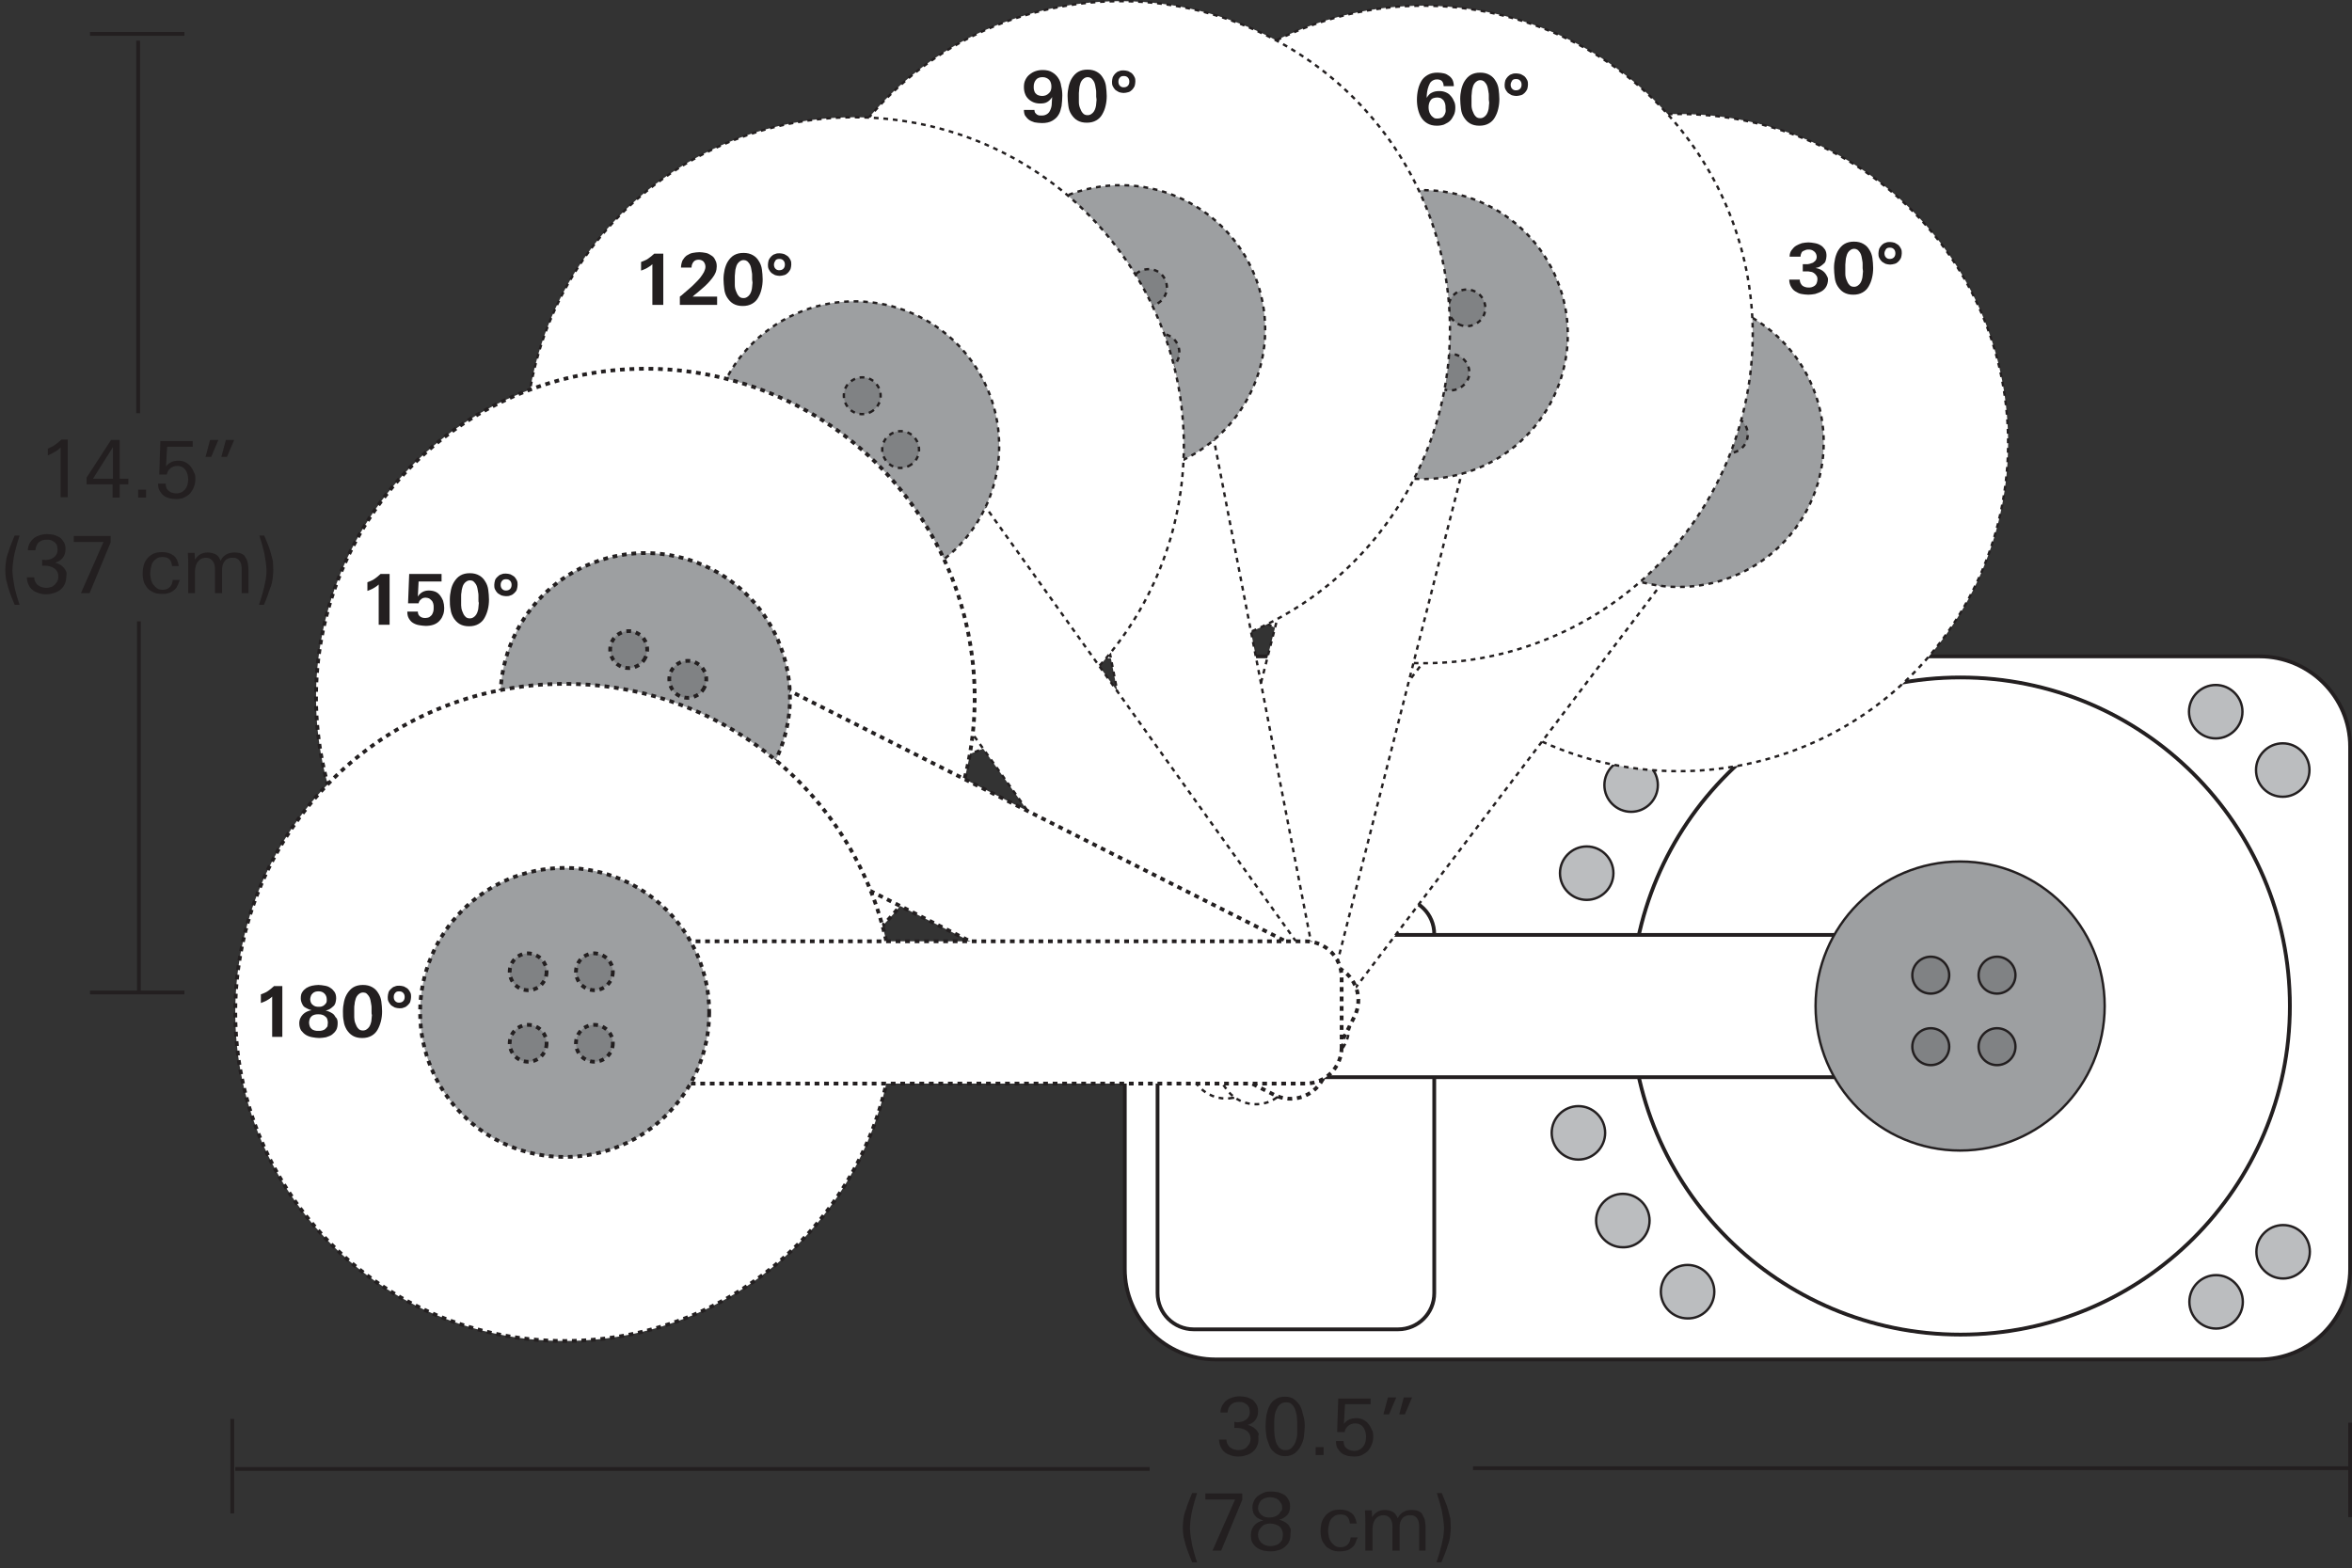 <?xml version="1.0" encoding="utf-8"?>
<!-- Generator: Adobe Illustrator 28.7.1, SVG Export Plug-In . SVG Version: 9.03 Build 54978)  -->
<svg version="1.1" id="Layer_1" xmlns="http://www.w3.org/2000/svg" xmlns:xlink="http://www.w3.org/1999/xlink" x="0px" y="0px"
	 width="624.8px" height="416.7px" viewBox="0 0 624.8 416.7" style="enable-background:new 0 0 624.8 416.7;" xml:space="preserve"
	>
<rect x="0" y="0" width="624.8" height="416.7" fill="#333333" stroke="none"/>
<style type="text/css">
	.st0{fill:#FFFFFF;}
	.st1{fill:none;stroke:#231F20;}
	.st2{fill:#231F20;}
	.st3{fill:#FFFFFF;stroke:#231F20;}
	.st4{fill:none;stroke:#231F20;stroke-width:0.632;}
	.st5{fill:#9D9FA1;}
	.st6{fill:#808284;}
	.st7{fill:#BBBDBF;}
	.st8{fill:#FFFFFF;stroke:#231F20;stroke-width:0.632;stroke-dasharray:1.265,1.265,1.265,1.265;}
	.st9{fill:#9D9FA1;stroke:#231F20;stroke-width:0.632;stroke-dasharray:1.265,1.265,1.265,1.265;}
	.st10{fill:none;stroke:#231F20;stroke-width:0.632;stroke-dasharray:1.265,1.265,1.265,1.265;}
	.st11{fill:#FFFFFF;stroke:#231F20;stroke-dasharray:1.265,1.265,1.265,1.265;}
	.st12{fill:#9D9FA1;stroke:#231F20;stroke-dasharray:1.265,1.265,1.265,1.265;}
	.st13{fill:none;stroke:#231F20;stroke-dasharray:1.265,1.265,1.265,1.265;}
</style>
<line class="st0" x1="49" y1="10" x2="23.9" y2="10"/>
<line class="st1" x1="49" y1="9" x2="23.9" y2="9"/>
<line class="st0" x1="49" y1="263.7" x2="23.9" y2="263.7"/>
<path class="st1" d="M36.9,165.1v99 M36.7,10.8v99 M49,263.7H23.9"/>
<g>
	<path class="st2" d="M16.1,132.2v-13.3c-0.5,0.5-1,0.9-1.6,1.2c-0.6,0.3-1.2,0.7-1.8,0.9v-1.8c0.7-0.3,1.4-0.6,1.9-1
		c0.6-0.4,1.1-0.8,1.7-1.4H18v15.3H16.1z"/>
	<path class="st2" d="M31.8,128.7v3.5h-1.9v-3.5H23v-1.8l6.5-10h2.3v10.3h2.3v1.5H31.8z M30,118.8l-5.3,8.4H30V118.8z"/>
	<path class="st2" d="M36.7,132.2v-2.1h2.1v2.1H36.7z"/>
	<path class="st2" d="M51.9,127.2c0,0.8-0.1,1.5-0.4,2.2c-0.2,0.6-0.6,1.2-1,1.7c-0.5,0.5-1,0.8-1.6,1.1c-0.6,0.3-1.3,0.4-2.1,0.4
		c-0.6,0-1.2-0.1-1.8-0.2c-0.6-0.2-1.1-0.4-1.5-0.7c-0.4-0.3-0.8-0.8-1.1-1.3c-0.3-0.5-0.4-1.2-0.4-1.9h2c0,0.4,0.1,0.8,0.2,1.1
		s0.3,0.6,0.6,0.8c0.3,0.2,0.5,0.4,0.9,0.5c0.3,0.1,0.7,0.2,1.1,0.2c0.5,0,1-0.1,1.4-0.3c0.4-0.2,0.7-0.5,1-0.8
		c0.3-0.4,0.5-0.8,0.6-1.2c0.1-0.5,0.2-0.9,0.2-1.4c0-0.5-0.1-0.9-0.2-1.4c-0.1-0.4-0.3-0.8-0.5-1.1c-0.2-0.3-0.5-0.6-0.9-0.8
		s-0.8-0.3-1.3-0.3c-0.7,0-1.3,0.2-1.8,0.6c-0.5,0.4-0.9,1-1,1.7h-2l0.3-8.9h8.6v1.5h-6.8l-0.3,5.2c0.8-1,1.9-1.5,3.2-1.5
		c0.7,0,1.4,0.1,1.9,0.4c0.6,0.3,1,0.6,1.4,1.1c0.4,0.5,0.7,1,0.9,1.6C51.8,125.8,51.9,126.5,51.9,127.2z"/>
	<path class="st2" d="M56.1,121.4h-1.5l1.2-4.5h2.2L56.1,121.4z M60.3,121.4h-1.5l1.2-4.5h2.2L60.3,121.4z"/>
	<path class="st2" d="M3.9,160.7c-0.3-0.7-0.6-1.5-0.9-2.2s-0.5-1.5-0.8-2.3c-0.2-0.8-0.4-1.5-0.6-2.3c-0.1-0.8-0.2-1.6-0.2-2.4
		s0.1-1.6,0.2-2.4c0.1-0.8,0.3-1.6,0.6-2.3c0.2-0.8,0.5-1.5,0.8-2.3s0.6-1.5,0.9-2.2h1.3c-0.2,0.8-0.5,1.5-0.7,2.3s-0.4,1.5-0.6,2.3
		c-0.2,0.8-0.3,1.6-0.4,2.3s-0.2,1.6-0.2,2.4c0,0.7,0.1,1.4,0.2,2.2c0.1,0.8,0.3,1.6,0.4,2.4c0.2,0.8,0.4,1.6,0.6,2.3
		s0.5,1.5,0.7,2.2H3.9z"/>
	<path class="st2" d="M17.6,153.4c0,0.8-0.2,1.4-0.5,2c-0.3,0.6-0.7,1-1.2,1.4c-0.5,0.4-1.1,0.6-1.7,0.8c-0.6,0.2-1.3,0.3-2,0.3
		c-0.7,0-1.3-0.1-1.9-0.3s-1.1-0.4-1.6-0.8c-0.5-0.4-0.8-0.8-1.1-1.4s-0.4-1.2-0.5-2h2c0,0.5,0.1,0.9,0.3,1.2
		c0.2,0.4,0.4,0.7,0.7,0.9s0.6,0.4,1,0.5c0.4,0.1,0.8,0.2,1.2,0.2c0.4,0,0.9-0.1,1.2-0.2c0.4-0.1,0.7-0.3,1-0.6
		c0.3-0.3,0.5-0.6,0.7-0.9c0.2-0.4,0.3-0.8,0.3-1.3c0-0.5-0.1-1-0.3-1.3c-0.2-0.4-0.5-0.7-0.8-0.9c-0.3-0.2-0.7-0.4-1.1-0.5
		c-0.4-0.1-0.8-0.2-1.3-0.2c-0.1,0-0.3,0-0.4,0s-0.3,0-0.4,0v-1.6c0.3,0,0.6,0.1,0.9,0.1c0.4,0,0.8-0.1,1.2-0.2
		c0.4-0.1,0.7-0.3,1-0.5s0.5-0.5,0.7-0.8c0.2-0.3,0.3-0.7,0.3-1.2c0-0.5-0.1-0.9-0.2-1.3c-0.2-0.3-0.4-0.6-0.7-0.8
		c-0.3-0.2-0.6-0.4-0.9-0.5s-0.7-0.1-1.1-0.1c-0.9,0-1.5,0.2-2.1,0.7c-0.5,0.5-0.8,1.1-0.9,2.1H7.4c0-0.7,0.2-1.3,0.5-1.9
		c0.3-0.5,0.7-1,1.1-1.3c0.5-0.4,1-0.6,1.6-0.8s1.2-0.3,1.8-0.3c0.6,0,1.3,0.1,1.9,0.2c0.6,0.2,1.1,0.4,1.6,0.7
		c0.4,0.3,0.8,0.8,1.1,1.3c0.3,0.5,0.4,1.1,0.4,1.9c0,0.9-0.3,1.7-0.8,2.3c-0.5,0.6-1.2,1-2,1.2c0.5,0.1,0.9,0.3,1.3,0.5
		c0.4,0.2,0.7,0.5,1,0.8c0.3,0.3,0.5,0.7,0.7,1.1S17.6,152.9,17.6,153.4z"/>
	<path class="st2" d="M23.8,157.6h-2.3l6-13.6h-7.9v-1.6h9.8v1.7L23.8,157.6z"/>
	<path class="st2" d="M47.1,155.7c-0.2,0.5-0.6,0.9-1,1.2c-0.4,0.3-0.9,0.6-1.4,0.7c-0.5,0.2-1.1,0.2-1.7,0.2
		c-0.8,0-1.6-0.1-2.2-0.4s-1.2-0.6-1.6-1.1c-0.4-0.5-0.8-1.1-1-1.7c-0.2-0.7-0.3-1.4-0.3-2.2c0-0.8,0.1-1.6,0.3-2.3
		c0.2-0.7,0.6-1.3,1-1.8c0.4-0.5,1-0.9,1.6-1.2c0.7-0.3,1.4-0.4,2.3-0.4c1.2,0,2.2,0.3,3,0.9c0.8,0.6,1.2,1.6,1.4,2.8h-1.8
		c-0.1-0.8-0.3-1.4-0.7-1.8s-1-0.6-1.8-0.6c-0.6,0-1.2,0.1-1.6,0.4c-0.4,0.3-0.8,0.6-1,1c-0.3,0.4-0.4,0.9-0.5,1.4
		c-0.1,0.5-0.2,1-0.2,1.6c0,0.5,0.1,1,0.2,1.5c0.1,0.5,0.3,1,0.6,1.4c0.3,0.4,0.6,0.7,1,1c0.4,0.3,0.9,0.4,1.5,0.4
		c0.8,0,1.4-0.2,1.9-0.7s0.7-1.1,0.8-1.9h1.8l0.1,0C47.5,154.6,47.4,155.2,47.1,155.7z"/>
	<path class="st2" d="M64.2,157.6v-6.3c0-0.4,0-0.8-0.1-1.2c-0.1-0.4-0.2-0.7-0.4-1c-0.2-0.3-0.4-0.5-0.8-0.7s-0.7-0.2-1.2-0.2
		c-0.5,0-1,0.1-1.3,0.3c-0.4,0.2-0.6,0.4-0.8,0.7s-0.4,0.7-0.5,1.1c-0.1,0.4-0.1,0.9-0.1,1.4v5.9h-1.9v-6.2c0-0.4,0-0.8-0.1-1.2
		c-0.1-0.4-0.2-0.7-0.4-1s-0.4-0.5-0.7-0.7s-0.7-0.3-1.2-0.3c-0.5,0-0.9,0.1-1.3,0.3s-0.6,0.5-0.9,0.8c-0.2,0.3-0.4,0.7-0.5,1.1
		c-0.1,0.4-0.2,0.9-0.2,1.3v5.9H50v-7c0-1.2,0-2.4-0.1-3.7h1.8l0.1,1.8c0.8-1.3,1.9-1.9,3.4-1.9c0.8,0,1.5,0.2,2.1,0.5
		s1,0.9,1.3,1.7c0.7-1.5,2-2.2,3.7-2.2c0.7,0,1.4,0.1,1.8,0.3c0.5,0.2,0.9,0.5,1.1,1c0.3,0.4,0.5,0.9,0.6,1.4
		c0.1,0.6,0.2,1.2,0.2,1.8v6.3H64.2z"/>
	<path class="st2" d="M72.6,151.5c0,0.8-0.1,1.6-0.2,2.4c-0.1,0.8-0.3,1.6-0.6,2.3s-0.5,1.5-0.8,2.3s-0.6,1.5-0.9,2.2h-1.3
		c0.2-0.7,0.5-1.5,0.7-2.2c0.2-0.7,0.4-1.5,0.6-2.2c0.2-0.8,0.3-1.5,0.5-2.3c0.1-0.8,0.2-1.5,0.2-2.3c0-0.8-0.1-1.6-0.2-2.4
		s-0.3-1.6-0.4-2.4c-0.2-0.8-0.4-1.6-0.6-2.3c-0.2-0.8-0.5-1.5-0.7-2.3h1.3c0.3,0.7,0.6,1.5,0.9,2.2c0.3,0.7,0.6,1.5,0.8,2.3
		s0.4,1.5,0.6,2.3C72.5,149.9,72.6,150.7,72.6,151.5z"/>
</g>
<path class="st3" d="M298.8,198.4c0-13.3,10.8-24,24.1-24h277.3c13.3,0,24.1,10.8,24.1,24v138.8c0,13.3-10.8,24-24.1,24H322.9
	c-13.3,0-24.1-10.8-24.1-24V198.4"/>
<path class="st4" d="M298.8,198.4c0-13.3,10.8-24,24.1-24h277.3c13.3,0,24.1,10.8,24.1,24v138.8c0,13.3-10.8,24-24.1,24H322.9
	c-13.3,0-24.1-10.8-24.1-24V198.4z"/>
<path class="st3" d="M307.5,248.2c0-5.3,4.3-9.6,9.6-9.6h54.3c5.3,0,9.6,4.3,9.6,9.6v95.4c0,5.3-4.3,9.6-9.6,9.6h-54.3
	c-5.3,0-9.6-4.3-9.6-9.6V248.2"/>
<path class="st4" d="M307.5,248.2c0-5.3,4.3-9.6,9.6-9.6h54.3c5.3,0,9.6,4.3,9.6,9.6v95.4c0,5.3-4.3,9.6-9.6,9.6h-54.3
	c-5.3,0-9.6-4.3-9.6-9.6V248.2z"/>
<path class="st3" d="M433.3,267.3c0-48.2,39.2-87.3,87.5-87.3c48.3,0,87.5,39.1,87.5,87.3c0,48.2-39.2,87.3-87.5,87.3
	C472.5,354.6,433.3,315.5,433.3,267.3"/>
<path class="st4" d="M433.3,267.3c0-48.2,39.2-87.3,87.5-87.3c48.3,0,87.5,39.1,87.5,87.3c0,48.2-39.2,87.3-87.5,87.3
	C472.5,354.6,433.3,315.5,433.3,267.3z"/>
<path class="st3" d="M314.4,258c0-5.3,4.3-9.6,9.6-9.6h168c5.3,0,9.6,4.3,9.6,9.6v18.6c0,5.3-4.3,9.6-9.6,9.6H324
	c-5.3,0-9.6-4.3-9.6-9.6V258"/>
<path class="st4" d="M314.4,258c0-5.3,4.3-9.6,9.6-9.6h168c5.3,0,9.6,4.3,9.6,9.6v18.6c0,5.3-4.3,9.6-9.6,9.6H324
	c-5.3,0-9.6-4.3-9.6-9.6V258z"/>
<path class="st5" d="M482.3,267.3c0-21.2,17.2-38.4,38.4-38.4c21.2,0,38.4,17.2,38.4,38.4c0,21.2-17.2,38.4-38.4,38.4
	C499.5,305.7,482.3,288.5,482.3,267.3"/>
<path class="st4" d="M482.3,267.3c0-21.2,17.2-38.4,38.4-38.4c21.2,0,38.4,17.2,38.4,38.4c0,21.2-17.2,38.4-38.4,38.4
	C499.5,305.7,482.3,288.5,482.3,267.3z"/>
<path class="st6" d="M525.6,278.1c0-2.7,2.2-4.9,4.9-4.9c2.7,0,4.9,2.2,4.9,4.9c0,2.7-2.2,4.9-4.9,4.9
	C527.8,283,525.6,280.8,525.6,278.1"/>
<ellipse class="st4" cx="530.5" cy="278.1" rx="4.9" ry="4.9"/>
<path class="st6" d="M508,278.1c0-2.7,2.2-4.9,4.9-4.9c2.7,0,4.9,2.2,4.9,4.9c0,2.7-2.2,4.9-4.9,4.9C510.2,283,508,280.8,508,278.1"
	/>
<path class="st4" d="M508,278.1c0-2.7,2.2-4.9,4.9-4.9c2.7,0,4.9,2.2,4.9,4.9c0,2.7-2.2,4.9-4.9,4.9C510.2,283,508,280.8,508,278.1z
	"/>
<path class="st6" d="M525.6,259.1c0-2.7,2.2-4.9,4.9-4.9c2.7,0,4.9,2.2,4.9,4.9c0,2.7-2.2,4.9-4.9,4.9
	C527.8,264,525.6,261.9,525.6,259.1"/>
<path class="st4" d="M525.6,259.1c0-2.7,2.2-4.9,4.9-4.9c2.7,0,4.9,2.2,4.9,4.9c0,2.7-2.2,4.9-4.9,4.9
	C527.8,264,525.6,261.9,525.6,259.1z"/>
<path class="st6" d="M508,259.1c0-2.7,2.2-4.9,4.9-4.9c2.7,0,4.9,2.2,4.9,4.9c0,2.7-2.2,4.9-4.9,4.9C510.2,264,508,261.9,508,259.1"
	/>
<path class="st4" d="M508,259.1c0-2.7,2.2-4.9,4.9-4.9c2.7,0,4.9,2.2,4.9,4.9c0,2.7-2.2,4.9-4.9,4.9C510.2,264,508,261.9,508,259.1z
	"/>
<path class="st7" d="M599.3,204.6c0-3.9,3.2-7.1,7.1-7.1c3.9,0,7.1,3.2,7.1,7.1s-3.2,7.1-7.1,7.1
	C602.5,211.8,599.3,208.6,599.3,204.6"/>
<path class="st4" d="M599.3,204.6c0-3.9,3.2-7.1,7.1-7.1s7.1,3.2,7.1,7.1c0,3.9-3.2,7.1-7.1,7.1S599.3,208.6,599.3,204.6z"/>
<path class="st7" d="M581.5,189.1c0-3.9,3.2-7.1,7.1-7.1c3.9,0,7.1,3.2,7.1,7.1c0,3.9-3.2,7.1-7.1,7.1
	C584.7,196.2,581.5,193,581.5,189.1"/>
<path class="st4" d="M581.5,189.1c0-3.9,3.2-7.1,7.1-7.1c3.9,0,7.1,3.2,7.1,7.1c0,3.9-3.2,7.1-7.1,7.1
	C584.7,196.2,581.5,193,581.5,189.1z"/>
<path class="st7" d="M595.8,345.9c0,3.9-3.2,7.1-7.1,7.1c-3.9,0-7.1-3.2-7.1-7.1s3.2-7.1,7.1-7.1C592.6,338.8,595.8,342,595.8,345.9
	"/>
<path class="st4" d="M595.8,345.9c0,3.9-3.2,7.1-7.1,7.1c-3.9,0-7.1-3.2-7.1-7.1c0-3.9,3.2-7.1,7.1-7.1
	C592.6,338.8,595.8,342,595.8,345.9z"/>
<path class="st7" d="M613.6,332.6c0,3.9-3.2,7.1-7.1,7.1c-3.9,0-7.1-3.2-7.1-7.1c0-3.9,3.2-7.1,7.1-7.1
	C610.4,325.5,613.6,328.6,613.6,332.6"/>
<path class="st4" d="M613.6,332.6c0,3.9-3.2,7.1-7.1,7.1s-7.1-3.2-7.1-7.1c0-3.9,3.2-7.1,7.1-7.1S613.6,328.6,613.6,332.6z"/>
<path class="st7" d="M428.6,232c0,3.9-3.2,7.1-7.1,7.1c-3.9,0-7.1-3.2-7.1-7.1c0-3.9,3.2-7.1,7.1-7.1
	C425.4,224.9,428.6,228.1,428.6,232"/>
<path class="st4" d="M428.6,232c0,3.9-3.2,7.1-7.1,7.1c-3.9,0-7.1-3.2-7.1-7.1s3.2-7.1,7.1-7.1C425.4,224.9,428.6,228.1,428.6,232z"
	/>
<path class="st7" d="M440.4,208.6c0,3.9-3.2,7.1-7.1,7.1c-3.9,0-7.1-3.2-7.1-7.1s3.2-7.1,7.1-7.1
	C437.2,201.5,440.4,204.7,440.4,208.6"/>
<path class="st4" d="M440.4,208.6c0,3.9-3.2,7.1-7.1,7.1c-3.9,0-7.1-3.2-7.1-7.1c0-3.9,3.2-7.1,7.1-7.1
	C437.2,201.5,440.4,204.7,440.4,208.6z"/>
<path class="st7" d="M457.6,189.7c0,3.9-3.2,7.1-7.1,7.1c-3.9,0-7.1-3.2-7.1-7.1s3.2-7.1,7.1-7.1
	C454.4,182.6,457.6,185.8,457.6,189.7"/>
<path class="st4" d="M457.6,189.7c0,3.9-3.2,7.1-7.1,7.1c-3.9,0-7.1-3.2-7.1-7.1s3.2-7.1,7.1-7.1
	C454.4,182.6,457.6,185.8,457.6,189.7z"/>
<path class="st7" d="M381.8,221.3c0,3.9-3.2,7.1-7.1,7.1c-3.9,0-7.1-3.2-7.1-7.1s3.2-7.1,7.1-7.1
	C378.6,214.2,381.8,217.4,381.8,221.3"/>
<path class="st4" d="M381.8,221.3c0,3.9-3.2,7.1-7.1,7.1c-3.9,0-7.1-3.2-7.1-7.1c0-3.9,3.2-7.1,7.1-7.1
	C378.6,214.2,381.8,217.4,381.8,221.3z"/>
<path class="st7" d="M426.4,301c0-3.9-3.2-7.1-7.1-7.1c-3.9,0-7.1,3.2-7.1,7.1c0,3.9,3.2,7.1,7.1,7.1
	C423.2,308.1,426.4,304.9,426.4,301"/>
<path class="st4" d="M426.4,301c0-3.9-3.2-7.1-7.1-7.1s-7.1,3.2-7.1,7.1c0,3.9,3.2,7.1,7.1,7.1S426.4,304.9,426.4,301z"/>
<path class="st7" d="M438.2,324.3c0-3.9-3.2-7.1-7.1-7.1c-3.9,0-7.1,3.2-7.1,7.1c0,3.9,3.2,7.1,7.1,7.1
	C435,331.5,438.2,328.3,438.2,324.3"/>
<path class="st4" d="M438.2,324.3c0-3.9-3.2-7.1-7.1-7.1c-3.9,0-7.1,3.2-7.1,7.1c0,3.9,3.2,7.1,7.1,7.1
	C435,331.5,438.2,328.3,438.2,324.3z"/>
<path class="st7" d="M455.4,343.2c0-3.9-3.2-7.1-7.1-7.1c-3.9,0-7.1,3.2-7.1,7.1c0,3.9,3.2,7.1,7.1,7.1
	C452.2,350.4,455.4,347.2,455.4,343.2"/>
<path class="st4" d="M455.4,343.2c0-3.9-3.2-7.1-7.1-7.1c-3.9,0-7.1,3.2-7.1,7.1c0,3.9,3.2,7.1,7.1,7.1
	C452.2,350.4,455.4,347.2,455.4,343.2z"/>
<g>
	<path class="st8" d="M393.3,187.3c-38.6-29.1-46.2-83.8-17.1-122.3c29.1-38.5,84-46.1,122.5-17.1s46.2,83.8,17.1,122.3
		C486.7,208.7,431.8,216.3,393.3,187.3z"/>
	<path class="st8" d="M314.2,276.4c-4.2-3.2-5.1-9.2-1.9-13.5l101.2-133.8c3.2-4.2,9.2-5.1,13.5-1.9l14.9,11.2
		c4.2,3.2,5.1,9.2,1.9,13.5L342.5,285.7c-3.2,4.2-9.2,5.1-13.5,1.9L314.2,276.4z"/>
	<path class="st9" d="M422.8,148.2c-16.9-12.8-20.3-36.8-7.5-53.8c12.8-16.9,36.9-20.3,53.9-7.5c16.9,12.8,20.3,36.8,7.5,53.8
		C463.9,157.6,439.7,161,422.8,148.2z"/>
	<path class="st6" d="M456.4,119.4c-2.2-1.6-2.6-4.7-1-6.9c1.6-2.2,4.7-2.6,6.9-1c2.2,1.6,2.6,4.7,1,6.9
		C461.6,120.6,458.6,121,456.4,119.4"/>
	<path class="st10" d="M456.4,119.4c-2.2-1.6-2.6-4.7-1-6.9c1.6-2.2,4.7-2.6,6.9-1c2.2,1.6,2.6,4.7,1,6.9
		C461.6,120.6,458.6,121,456.4,119.4z"/>
	<path class="st6" d="M445.8,133.4c-2.2-1.6-2.6-4.7-1-6.9c1.6-2.2,4.7-2.6,6.9-1c2.2,1.6,2.6,4.7,1,6.9
		C451,134.6,447.9,135.1,445.8,133.4"/>
	<path class="st10" d="M445.8,133.4c-2.2-1.6-2.6-4.7-1-6.9c1.6-2.2,4.7-2.6,6.9-1c2.2,1.6,2.6,4.7,1,6.9S447.9,135.1,445.8,133.4z"
		/>
	<path class="st6" d="M441.3,108c-2.2-1.6-2.6-4.7-1-6.9c1.6-2.2,4.7-2.6,6.9-1c2.2,1.6,2.6,4.7,1,6.9
		C446.5,109.2,443.4,109.6,441.3,108"/>
	<path class="st10" d="M441.3,108c-2.2-1.6-2.6-4.7-1-6.9c1.6-2.2,4.7-2.6,6.9-1c2.2,1.6,2.6,4.7,1,6.9
		C446.5,109.2,443.4,109.6,441.3,108z"/>
	<path class="st6" d="M430.7,122c-2.2-1.6-2.6-4.7-1-6.9c1.6-2.2,4.7-2.6,6.9-1c2.2,1.6,2.6,4.7,1,6.9
		C435.9,123.2,432.8,123.7,430.7,122"/>
	<path class="st10" d="M430.7,122c-2.2-1.6-2.6-4.7-1-6.9c1.6-2.2,4.7-2.6,6.9-1c2.2,1.6,2.6,4.7,1,6.9
		C435.9,123.2,432.8,123.7,430.7,122z"/>
	<g>
		<path class="st2" d="M485.6,74.3c0,0.7-0.2,1.4-0.5,1.9c-0.3,0.5-0.7,0.9-1.2,1.2c-0.5,0.3-1.1,0.5-1.7,0.7
			c-0.6,0.1-1.2,0.2-1.8,0.2c-0.7,0-1.3-0.1-1.9-0.2c-0.6-0.1-1.1-0.4-1.6-0.7s-0.8-0.7-1.1-1.2c-0.3-0.5-0.5-1.2-0.5-1.9h2.8
			c0,0.7,0.3,1.2,0.7,1.6c0.4,0.3,1,0.5,1.6,0.5c0.3,0,0.6,0,0.9-0.1c0.3-0.1,0.5-0.2,0.8-0.4c0.2-0.2,0.4-0.4,0.5-0.7
			c0.1-0.3,0.2-0.6,0.2-1c0-0.4-0.1-0.8-0.3-1c-0.2-0.3-0.4-0.5-0.7-0.7c-0.3-0.2-0.6-0.3-0.9-0.3c-0.3-0.1-0.7-0.1-1-0.1
			c-0.1,0-0.3,0-0.5,0c-0.2,0-0.3,0-0.5,0v-1.9c0.1,0,0.2,0,0.4,0c0.1,0,0.2,0,0.4,0c0.3,0,0.7,0,1-0.1c0.3-0.1,0.6-0.2,0.9-0.3
			c0.3-0.2,0.5-0.4,0.7-0.6c0.2-0.3,0.3-0.6,0.3-1c0-0.3-0.1-0.6-0.2-0.8c-0.1-0.2-0.3-0.5-0.5-0.6c-0.2-0.2-0.4-0.3-0.7-0.4
			c-0.3-0.1-0.5-0.1-0.8-0.1c-0.2,0-0.4,0-0.7,0.1c-0.2,0.1-0.5,0.2-0.7,0.3c-0.2,0.1-0.4,0.3-0.5,0.6c-0.1,0.2-0.2,0.5-0.2,0.9
			h-2.9c0-0.7,0.2-1.3,0.5-1.7s0.7-0.9,1.2-1.2c0.5-0.3,1-0.5,1.6-0.7c0.6-0.1,1.2-0.2,1.7-0.2c0.5,0,1.1,0.1,1.7,0.2
			s1.1,0.3,1.6,0.6c0.5,0.3,0.8,0.7,1.1,1.1c0.3,0.5,0.4,1,0.4,1.7c0,0.4-0.1,0.8-0.2,1.2c-0.1,0.4-0.3,0.7-0.6,0.9
			c-0.3,0.3-0.6,0.5-0.9,0.7c-0.3,0.2-0.7,0.3-1.2,0.4c0.5,0.1,0.9,0.2,1.3,0.4c0.4,0.2,0.7,0.4,1,0.7c0.3,0.3,0.5,0.6,0.7,1
			S485.6,73.8,485.6,74.3z"/>
		<path class="st2" d="M497.6,71.2c0,0.9-0.1,1.8-0.3,2.6c-0.2,0.9-0.5,1.6-0.9,2.3s-0.9,1.2-1.6,1.6c-0.7,0.4-1.5,0.6-2.5,0.6
			c-1,0-1.8-0.2-2.5-0.6c-0.7-0.4-1.2-1-1.6-1.6s-0.7-1.4-0.8-2.3s-0.2-1.7-0.2-2.6c0-0.9,0.1-1.7,0.3-2.6c0.2-0.8,0.5-1.6,0.9-2.2
			c0.4-0.6,0.9-1.2,1.6-1.6c0.7-0.4,1.5-0.6,2.5-0.6c1,0,1.8,0.2,2.5,0.6c0.7,0.4,1.2,0.9,1.6,1.6c0.4,0.6,0.7,1.4,0.8,2.2
			C497.5,69.4,497.6,70.3,497.6,71.2z M494.8,71.3c0-0.3,0-0.6,0-1c0-0.4,0-0.7-0.1-1.1s-0.1-0.8-0.2-1.1c-0.1-0.4-0.2-0.7-0.4-1
			c-0.2-0.3-0.4-0.5-0.6-0.7c-0.3-0.2-0.6-0.3-0.9-0.3c-0.4,0-0.7,0.1-1,0.3c-0.3,0.2-0.5,0.4-0.7,0.7c-0.2,0.3-0.3,0.6-0.4,1
			c-0.1,0.4-0.2,0.7-0.2,1.1s-0.1,0.8-0.1,1.1s0,0.7,0,1c0,0.4,0,0.9,0,1.4c0,0.6,0.1,1.1,0.3,1.6c0.2,0.5,0.4,1,0.7,1.3
			c0.3,0.4,0.7,0.6,1.3,0.6c0.4,0,0.7-0.1,1-0.3c0.3-0.2,0.5-0.4,0.7-0.7c0.2-0.3,0.3-0.6,0.4-0.9c0.1-0.4,0.2-0.7,0.2-1.1
			c0-0.4,0.1-0.7,0.1-1.1S494.8,71.6,494.8,71.3z"/>
		<path class="st2" d="M505.2,67.3c0,0.4-0.1,0.8-0.2,1.2c-0.2,0.4-0.4,0.7-0.7,1c-0.3,0.3-0.6,0.5-1,0.6s-0.8,0.2-1.2,0.2
			c-0.4,0-0.8-0.1-1.2-0.2c-0.4-0.2-0.7-0.4-1-0.6c-0.3-0.3-0.5-0.6-0.7-1c-0.2-0.4-0.2-0.8-0.2-1.2s0.1-0.8,0.2-1.2
			c0.2-0.4,0.4-0.7,0.7-1c0.3-0.3,0.6-0.5,1-0.6c0.4-0.2,0.8-0.2,1.2-0.2c0.4,0,0.8,0.1,1.2,0.2c0.4,0.2,0.7,0.4,1,0.6
			c0.3,0.3,0.5,0.6,0.7,1S505.2,66.9,505.2,67.3z M500.6,67.3c0,0.4,0.1,0.8,0.4,1.1c0.3,0.3,0.6,0.4,1,0.4c0.4,0,0.8-0.1,1.1-0.4
			c0.3-0.3,0.4-0.7,0.4-1.1s-0.1-0.8-0.4-1.1c-0.3-0.3-0.6-0.4-1.1-0.4c-0.4,0-0.8,0.1-1,0.4C500.8,66.5,500.6,66.9,500.6,67.3z"/>
	</g>
</g>
<g>
	<path class="st8" d="M356.6,173.5c-46.8-11.9-75.2-59.4-63.3-106.1c11.9-46.8,59.5-75,106.3-63.2c46.8,11.9,75.2,59.4,63.3,106.1
		C451,157.1,403.4,185.4,356.6,173.5z"/>
	<path class="st0" d="M318.3,286.3c-5.2-1.3-8.3-6.5-7-11.7l41.3-162.5c1.3-5.1,6.5-8.3,11.7-7l18.1,4.6c5.2,1.3,8.3,6.5,7,11.7
		l-41.3,162.5c-1.3,5.1-6.5,8.3-11.7,7L318.3,286.3"/>
	<path class="st10" d="M318.3,286.3c-5.2-1.3-8.3-6.5-7-11.7l41.3-162.5c1.3-5.1,6.5-8.3,11.7-7l18.1,4.6c5.2,1.3,8.3,6.5,7,11.7
		l-41.3,162.5c-1.3,5.1-6.5,8.3-11.7,7L318.3,286.3z"/>
	<path class="st9" d="M368.6,126.1c-20.6-5.2-33-26.1-27.8-46.6c5.2-20.5,26.1-33,46.7-27.8c20.6,5.2,33,26.1,27.8,46.6
		C410.1,118.9,389.2,131.3,368.6,126.1z"/>
	<path class="st6" d="M388.4,86.5c-2.6-0.7-4.2-3.3-3.5-5.9c0.7-2.6,3.3-4.2,6-3.5c2.6,0.7,4.2,3.3,3.5,5.9
		C393.7,85.6,391,87.2,388.4,86.5"/>
	<path class="st10" d="M388.4,86.5c-2.6-0.7-4.2-3.3-3.5-5.9c0.7-2.6,3.3-4.2,6-3.5c2.6,0.7,4.2,3.3,3.5,6
		C393.7,85.6,391,87.2,388.4,86.5z"/>
	<path class="st6" d="M384.1,103.6c-2.6-0.7-4.2-3.3-3.5-5.9c0.7-2.6,3.3-4.2,6-3.5c2.6,0.7,4.2,3.3,3.5,5.9
		C389.4,102.7,386.7,104.2,384.1,103.6"/>
	<path class="st10" d="M384.1,103.6c-2.6-0.7-4.2-3.3-3.5-5.9c0.7-2.6,3.3-4.2,6-3.5c2.6,0.7,4.2,3.3,3.6,5.9
		C389.4,102.7,386.7,104.2,384.1,103.6z"/>
	<path class="st6" d="M370,81.9c-2.6-0.7-4.2-3.3-3.5-5.9c0.7-2.6,3.3-4.2,6-3.5c2.6,0.7,4.2,3.3,3.6,6
		C375.3,81,372.6,82.6,370,81.9"/>
	<path class="st10" d="M370,81.9c-2.6-0.7-4.2-3.3-3.5-5.9c0.7-2.6,3.3-4.2,6-3.5c2.6,0.7,4.2,3.3,3.6,6
		C375.3,81,372.6,82.6,370,81.9z"/>
	<path class="st6" d="M365.7,98.9c-2.6-0.7-4.2-3.3-3.5-5.9c0.7-2.6,3.3-4.2,6-3.5c2.6,0.7,4.2,3.3,3.5,5.9
		C371,98,368.3,99.6,365.7,98.9"/>
	<path class="st10" d="M365.7,98.9c-2.6-0.7-4.2-3.3-3.5-5.9c0.7-2.6,3.3-4.2,6-3.5c2.6,0.7,4.2,3.3,3.6,5.9
		C371,98,368.3,99.6,365.7,98.9z"/>
	<g>
		<path class="st2" d="M386.6,28.6c0,0.7-0.1,1.4-0.4,2c-0.3,0.6-0.6,1.1-1,1.5s-1,0.7-1.6,1c-0.6,0.2-1.2,0.3-1.9,0.3
			c-1,0-1.8-0.2-2.5-0.6c-0.7-0.4-1.2-0.9-1.6-1.5c-0.4-0.6-0.7-1.4-0.9-2.2c-0.2-0.8-0.3-1.7-0.3-2.6c0-0.9,0.1-1.8,0.3-2.7
			c0.2-0.9,0.5-1.6,0.9-2.3c0.4-0.7,1-1.2,1.7-1.6c0.7-0.4,1.5-0.6,2.6-0.6c0.6,0,1.2,0.1,1.7,0.2c0.5,0.1,1,0.4,1.4,0.7
			s0.7,0.7,0.9,1.1c0.2,0.5,0.3,1,0.3,1.6h-2.7c0-0.6-0.2-1.1-0.5-1.4c-0.3-0.3-0.8-0.4-1.3-0.4c-0.6,0-1,0.2-1.4,0.5
			s-0.6,0.8-0.8,1.3c-0.2,0.5-0.3,1-0.4,1.6c-0.1,0.6-0.1,1.1-0.1,1.5c0.4-0.7,0.9-1.2,1.4-1.4c0.6-0.3,1.2-0.4,2-0.4
			c0.6,0,1.1,0.1,1.6,0.3s1,0.5,1.3,0.9c0.4,0.4,0.7,0.9,0.9,1.4C386.5,27.3,386.6,27.9,386.6,28.6z M384,28.7c0-0.4,0-0.7-0.1-1.1
			c-0.1-0.3-0.2-0.6-0.4-0.9c-0.2-0.2-0.4-0.4-0.7-0.6c-0.3-0.1-0.6-0.2-1-0.2c-0.4,0-0.8,0.1-1.1,0.2c-0.3,0.1-0.6,0.4-0.7,0.6
			c-0.2,0.3-0.3,0.5-0.4,0.9c-0.1,0.3-0.1,0.7-0.1,1.1c0,0.4,0.1,0.7,0.2,1.1c0.1,0.3,0.3,0.6,0.5,0.9c0.2,0.2,0.4,0.4,0.7,0.6
			s0.6,0.2,1,0.2c0.4,0,0.7-0.1,1-0.2c0.3-0.1,0.5-0.3,0.7-0.6s0.3-0.5,0.4-0.9S384,29.1,384,28.7z"/>
		<path class="st2" d="M398.3,26.3c0,0.9-0.1,1.8-0.3,2.6c-0.2,0.9-0.5,1.6-0.9,2.3s-0.9,1.2-1.6,1.6c-0.7,0.4-1.5,0.6-2.5,0.6
			c-1,0-1.8-0.2-2.5-0.6c-0.7-0.4-1.2-1-1.6-1.6s-0.7-1.4-0.8-2.3s-0.2-1.7-0.2-2.6c0-0.9,0.1-1.7,0.3-2.6c0.2-0.8,0.5-1.6,0.9-2.2
			c0.4-0.6,0.9-1.2,1.6-1.6c0.7-0.4,1.5-0.6,2.5-0.6c1,0,1.8,0.2,2.5,0.6c0.7,0.4,1.2,0.9,1.6,1.6c0.4,0.6,0.7,1.4,0.8,2.2
			C398.2,24.6,398.3,25.4,398.3,26.3z M395.5,26.5c0-0.3,0-0.6,0-1c0-0.4,0-0.7-0.1-1.1s-0.1-0.8-0.2-1.1c-0.1-0.4-0.2-0.7-0.4-1
			c-0.2-0.3-0.4-0.5-0.6-0.7c-0.3-0.2-0.6-0.3-0.9-0.3c-0.4,0-0.7,0.1-1,0.3c-0.3,0.2-0.5,0.4-0.7,0.7c-0.2,0.3-0.3,0.6-0.4,1
			c-0.1,0.4-0.2,0.7-0.2,1.1s-0.1,0.8-0.1,1.1s0,0.7,0,1c0,0.4,0,0.9,0,1.4c0,0.6,0.1,1.1,0.3,1.6c0.2,0.5,0.4,1,0.7,1.3
			c0.3,0.4,0.7,0.6,1.3,0.6c0.4,0,0.7-0.1,1-0.3c0.3-0.2,0.5-0.4,0.7-0.7c0.2-0.3,0.3-0.6,0.4-0.9c0.1-0.4,0.2-0.7,0.2-1.1
			c0-0.4,0.1-0.7,0.1-1.1S395.5,26.8,395.5,26.5z"/>
		<path class="st2" d="M405.9,22.5c0,0.4-0.1,0.8-0.2,1.2c-0.2,0.4-0.4,0.7-0.7,1c-0.3,0.3-0.6,0.5-1,0.6s-0.8,0.2-1.2,0.2
			c-0.4,0-0.8-0.1-1.2-0.2c-0.4-0.2-0.7-0.4-1-0.6c-0.3-0.3-0.5-0.6-0.7-1c-0.2-0.4-0.2-0.8-0.2-1.2s0.1-0.8,0.2-1.2
			c0.2-0.4,0.4-0.7,0.7-1c0.3-0.3,0.6-0.5,1-0.6c0.4-0.2,0.8-0.2,1.2-0.2c0.4,0,0.8,0.1,1.2,0.2c0.4,0.2,0.7,0.4,1,0.6
			c0.3,0.3,0.5,0.6,0.7,1S405.9,22.1,405.9,22.5z M401.3,22.5c0,0.4,0.1,0.8,0.4,1.1c0.3,0.3,0.6,0.4,1,0.4c0.4,0,0.8-0.1,1.1-0.4
			c0.3-0.3,0.4-0.7,0.4-1.1s-0.1-0.8-0.4-1.1c-0.3-0.3-0.6-0.4-1.1-0.4c-0.4,0-0.8,0.1-1,0.4C401.5,21.7,401.3,22.1,401.3,22.5z"/>
	</g>
</g>
<g>
	<path class="st8" d="M314.2,173.4c-47.4,9.1-93.3-21.9-102.5-69.2C202.6,56.8,233.6,11,281.1,1.9c47.4-9.1,93.3,21.9,102.5,69.2
		C392.7,118.5,361.6,164.3,314.2,173.4z"/>
	<path class="st8" d="M327.5,291.7c-5.2,1-10.3-2.4-11.3-7.6l-31.8-164.6c-1-5.2,2.4-10.3,7.6-11.3l18.3-3.5
		c5.2-1,10.3,2.4,11.3,7.6l31.8,164.6c1,5.2-2.4,10.3-7.6,11.3L327.5,291.7z"/>
	<path class="st9" d="M304.9,125.3c-20.8,4-41-9.6-45-30.4c-4-20.8,9.6-40.9,30.5-45c20.8-4,41,9.6,45,30.4
		C339.4,101.2,325.7,121.3,304.9,125.3z"/>
	<path class="st6" d="M306,81.2c-2.7,0.5-5.2-1.2-5.7-3.9c-0.5-2.7,1.2-5.2,3.9-5.7c2.7-0.5,5.2,1.2,5.7,3.9
		C310.4,78.1,308.6,80.7,306,81.2"/>
	<path class="st10" d="M306,81.2c-2.7,0.5-5.2-1.2-5.7-3.9c-0.5-2.7,1.2-5.2,3.9-5.7c2.7-0.5,5.2,1.2,5.7,3.9
		C310.4,78.1,308.6,80.7,306,81.2z"/>
	<path class="st6" d="M309.3,98.4c-2.7,0.5-5.2-1.2-5.7-3.9c-0.5-2.7,1.2-5.2,3.9-5.7c2.7-0.5,5.2,1.2,5.7,3.9
		C313.7,95.4,312,97.9,309.3,98.4"/>
	<path class="st10" d="M309.3,98.4c-2.7,0.5-5.2-1.2-5.7-3.9c-0.5-2.7,1.2-5.2,3.9-5.7c2.7-0.5,5.2,1.2,5.7,3.9
		C313.7,95.4,312,97.9,309.3,98.4z"/>
	<path class="st6" d="M287.4,84.8c-2.7,0.5-5.2-1.2-5.7-3.9c-0.5-2.7,1.2-5.2,3.9-5.7c2.7-0.5,5.2,1.2,5.7,3.9
		C291.8,81.7,290,84.2,287.4,84.8"/>
	<path class="st10" d="M287.4,84.8c-2.7,0.5-5.2-1.2-5.7-3.9c-0.5-2.7,1.2-5.2,3.9-5.7c2.7-0.5,5.2,1.2,5.7,3.9
		C291.8,81.7,290,84.2,287.4,84.8z"/>
	<path class="st6" d="M290.7,102c-2.7,0.5-5.2-1.2-5.7-3.9c-0.5-2.7,1.2-5.2,3.9-5.7c2.7-0.5,5.2,1.2,5.7,3.9
		C295.1,98.9,293.4,101.5,290.7,102"/>
	<path class="st10" d="M290.7,102c-2.7,0.5-5.2-1.2-5.7-3.9c-0.5-2.7,1.2-5.2,3.9-5.7c2.7-0.5,5.2,1.2,5.7,3.9
		C295.1,98.9,293.4,101.5,290.7,102z"/>
	<g>
		<path class="st2" d="M282.2,25.4c0,1-0.1,1.9-0.2,2.8c-0.2,0.9-0.4,1.7-0.8,2.3c-0.4,0.7-1,1.2-1.7,1.6s-1.6,0.6-2.7,0.6
			c-0.7,0-1.4-0.1-2-0.2c-0.6-0.2-1.1-0.4-1.5-0.7c-0.4-0.3-0.7-0.7-1-1.1c-0.2-0.4-0.3-0.9-0.3-1.5h2.8c0,0.2,0,0.4,0.1,0.5
			c0,0.2,0.1,0.3,0.3,0.5s0.3,0.3,0.6,0.4c0.2,0.1,0.6,0.1,1,0.1c0.6,0,1.1-0.2,1.5-0.5c0.4-0.3,0.6-0.7,0.8-1.2
			c0.2-0.5,0.3-1,0.3-1.6c0-0.6,0.1-1.1,0.1-1.6c-0.4,0.6-0.8,1-1.3,1.3c-0.5,0.3-1.1,0.4-1.9,0.4c-0.6,0-1.2-0.1-1.7-0.3
			c-0.5-0.2-1-0.5-1.4-0.9c-0.4-0.4-0.7-0.8-0.9-1.4c-0.2-0.5-0.3-1.1-0.3-1.8c0-0.7,0.1-1.3,0.4-1.9c0.3-0.6,0.6-1,1.1-1.4
			s1-0.7,1.6-0.9c0.6-0.2,1.2-0.3,1.9-0.3c1,0,1.9,0.2,2.5,0.6c0.7,0.4,1.2,0.9,1.6,1.5s0.7,1.3,0.8,2.2
			C282.1,23.6,282.2,24.5,282.2,25.4z M279.3,23c0-0.7-0.2-1.4-0.6-1.8s-1-0.7-1.7-0.7c-0.8,0-1.4,0.2-1.8,0.7s-0.6,1.1-0.6,1.8
			c0,0.4,0,0.7,0.1,1s0.2,0.6,0.4,0.8c0.2,0.2,0.4,0.4,0.7,0.5c0.3,0.1,0.6,0.2,1,0.2c0.7,0,1.3-0.2,1.8-0.7
			C279.1,24.4,279.3,23.8,279.3,23z"/>
		<path class="st2" d="M294,25.5c0,0.9-0.1,1.8-0.3,2.6c-0.2,0.9-0.5,1.6-0.9,2.3s-0.9,1.2-1.6,1.6c-0.7,0.4-1.5,0.6-2.5,0.6
			c-1,0-1.8-0.2-2.5-0.6c-0.7-0.4-1.2-1-1.6-1.6s-0.7-1.4-0.8-2.3s-0.2-1.7-0.2-2.6c0-0.9,0.1-1.7,0.3-2.6c0.2-0.8,0.5-1.6,0.9-2.2
			c0.4-0.6,0.9-1.2,1.6-1.6c0.7-0.4,1.5-0.6,2.5-0.6c1,0,1.8,0.2,2.5,0.6c0.7,0.4,1.2,0.9,1.6,1.6c0.4,0.6,0.7,1.4,0.8,2.2
			C293.9,23.8,294,24.7,294,25.5z M291.2,25.7c0-0.3,0-0.6,0-1c0-0.4,0-0.7-0.1-1.1s-0.1-0.8-0.2-1.1c-0.1-0.4-0.2-0.7-0.4-1
			c-0.2-0.3-0.4-0.5-0.6-0.7c-0.3-0.2-0.6-0.3-0.9-0.3c-0.4,0-0.7,0.1-1,0.3c-0.3,0.2-0.5,0.4-0.7,0.7c-0.2,0.3-0.3,0.6-0.4,1
			c-0.1,0.4-0.2,0.7-0.2,1.1s-0.1,0.8-0.1,1.1s0,0.7,0,1c0,0.4,0,0.9,0,1.4c0,0.6,0.1,1.1,0.3,1.6c0.2,0.5,0.4,1,0.7,1.3
			c0.3,0.4,0.7,0.6,1.3,0.6c0.4,0,0.7-0.1,1-0.3c0.3-0.2,0.5-0.4,0.7-0.7c0.2-0.3,0.3-0.6,0.4-0.9c0.1-0.4,0.2-0.7,0.2-1.1
			c0-0.4,0.1-0.7,0.1-1.1S291.2,26,291.2,25.7z"/>
		<path class="st2" d="M301.6,21.7c0,0.4-0.1,0.8-0.2,1.2c-0.2,0.4-0.4,0.7-0.7,1c-0.3,0.3-0.6,0.5-1,0.6s-0.8,0.2-1.2,0.2
			c-0.4,0-0.8-0.1-1.2-0.2c-0.4-0.2-0.7-0.4-1-0.6c-0.3-0.3-0.5-0.6-0.7-1c-0.2-0.4-0.2-0.8-0.2-1.2s0.1-0.8,0.2-1.2
			c0.2-0.4,0.4-0.7,0.7-1c0.3-0.3,0.6-0.5,1-0.6c0.4-0.2,0.8-0.2,1.2-0.2c0.4,0,0.8,0.1,1.2,0.2c0.4,0.2,0.7,0.4,1,0.6
			c0.3,0.3,0.5,0.6,0.7,1S301.6,21.3,301.6,21.7z M297.1,21.7c0,0.4,0.1,0.8,0.4,1.1c0.3,0.3,0.6,0.4,1,0.4c0.4,0,0.8-0.1,1.1-0.4
			c0.3-0.3,0.4-0.7,0.4-1.1s-0.1-0.8-0.4-1.1c-0.3-0.3-0.6-0.4-1.1-0.4c-0.4,0-0.8,0.1-1,0.4C297.2,20.9,297.1,21.3,297.1,21.7z"/>
	</g>
</g>
<g>
	<path class="st8" d="M277.8,189.6c-39.3,28-94,18.9-122-20.4c-28.1-39.3-18.9-93.8,20.4-121.8c39.3-28,94-18.9,122,20.4
		C326.3,107,317.1,161.6,277.8,189.6z"/>
	<path class="st8" d="M339.2,291.6c-4.3,3.1-10.3,2.1-13.4-2.2l-97.5-136.5c-3.1-4.3-2.1-10.3,2.2-13.4l15.2-10.8
		c4.3-3.1,10.3-2.1,13.4,2.2l97.5,136.5c3.1,4.3,2.1,10.3-2.2,13.4L339.2,291.6z"/>
	<path class="st9" d="M249.3,149.7c-17.3,12.3-41.3,8.3-53.6-9c-12.3-17.3-8.3-41.2,9-53.5c17.3-12.3,41.3-8.3,53.6,9
		C270.6,113.5,266.6,137.4,249.3,149.7z"/>
	<path class="st6" d="M231.9,109.1c-2.2,1.6-5.3,1.1-6.8-1.1c-1.6-2.2-1.1-5.3,1.1-6.8c2.2-1.6,5.3-1.1,6.8,1.1
		C234.6,104.5,234.1,107.5,231.9,109.1"/>
	<path class="st10" d="M231.9,109.1c-2.2,1.6-5.3,1.1-6.8-1.1c-1.6-2.2-1.1-5.3,1.1-6.8c2.2-1.6,5.3-1.1,6.8,1.1
		C234.6,104.5,234.1,107.5,231.9,109.1z"/>
	<path class="st6" d="M242.1,123.4c-2.2,1.6-5.3,1.1-6.8-1.1c-1.6-2.2-1.1-5.3,1.1-6.8c2.2-1.6,5.3-1.1,6.8,1.1
		C244.8,118.8,244.3,121.9,242.1,123.4"/>
	<path class="st10" d="M242.1,123.4c-2.2,1.6-5.3,1.1-6.8-1.1c-1.6-2.2-1.1-5.3,1.1-6.8c2.2-1.6,5.3-1.1,6.8,1.1
		C244.8,118.8,244.3,121.9,242.1,123.4z"/>
	<path class="st6" d="M216.4,120.1c-2.2,1.6-5.3,1.1-6.8-1.1c-1.6-2.2-1.1-5.3,1.1-6.8c2.2-1.6,5.3-1.1,6.8,1.1
		C219.2,115.5,218.7,118.5,216.4,120.1"/>
	<path class="st10" d="M216.4,120.1c-2.2,1.6-5.3,1.1-6.8-1.1c-1.6-2.2-1.1-5.3,1.1-6.8c2.2-1.6,5.3-1.1,6.8,1.1
		C219.2,115.5,218.7,118.5,216.4,120.1z"/>
	<path class="st6" d="M226.7,134.4c-2.2,1.6-5.3,1.1-6.8-1.1c-1.6-2.2-1.1-5.3,1.1-6.8c2.2-1.6,5.3-1.1,6.8,1.1
		C229.4,129.8,228.9,132.8,226.7,134.4"/>
	<path class="st10" d="M226.7,134.4c-2.2,1.6-5.3,1.1-6.8-1.1c-1.6-2.2-1.1-5.3,1.1-6.8c2.2-1.6,5.3-1.1,6.8,1.1
		C229.4,129.8,228.9,132.8,226.7,134.4z"/>
	<g>
		<path class="st2" d="M173.3,81V70.2c-0.4,0.4-0.9,0.7-1.4,1c-0.5,0.3-1.1,0.5-1.6,0.7v-2.3c0.4-0.1,0.7-0.3,1-0.4
			c0.3-0.1,0.6-0.3,0.9-0.5c0.3-0.2,0.5-0.4,0.8-0.6s0.5-0.5,0.8-0.7h2.4V81H173.3z"/>
		<path class="st2" d="M180.6,81v-2.2c0.3-0.2,0.7-0.5,1.1-0.9c0.5-0.4,0.9-0.8,1.4-1.2c0.5-0.4,1-0.9,1.5-1.4c0.5-0.5,1-1,1.4-1.5
			s0.7-1,1-1.5c0.2-0.5,0.4-0.9,0.4-1.4c0-0.6-0.2-1-0.5-1.4c-0.3-0.3-0.8-0.5-1.3-0.5c-0.6,0-1.1,0.2-1.4,0.6
			c-0.3,0.4-0.5,0.9-0.5,1.5h-2.8c0-0.7,0.2-1.4,0.4-1.9c0.3-0.5,0.6-0.9,1.1-1.3c0.5-0.3,1-0.6,1.6-0.7c0.6-0.1,1.2-0.2,1.8-0.2
			c0.6,0,1.1,0.1,1.7,0.2s1,0.4,1.5,0.7s0.8,0.7,1,1.2c0.3,0.5,0.4,1,0.4,1.7c0,0.5-0.1,1.1-0.3,1.6c-0.2,0.5-0.5,1-0.9,1.5
			c-0.4,0.5-0.8,1-1.2,1.4c-0.5,0.5-0.9,0.9-1.4,1.3c-0.5,0.4-0.9,0.8-1.4,1.2c-0.5,0.4-0.9,0.7-1.2,1h6.5V81H180.6z"/>
		<path class="st2" d="M202.6,74.2c0,0.9-0.1,1.8-0.3,2.6c-0.2,0.9-0.5,1.6-0.9,2.3s-0.9,1.2-1.6,1.6c-0.7,0.4-1.5,0.6-2.5,0.6
			c-1,0-1.8-0.2-2.5-0.6c-0.7-0.4-1.2-1-1.6-1.6s-0.7-1.4-0.8-2.3s-0.2-1.7-0.2-2.6c0-0.9,0.1-1.7,0.3-2.6c0.2-0.8,0.5-1.6,0.9-2.2
			c0.4-0.6,0.9-1.2,1.6-1.6c0.7-0.4,1.5-0.6,2.5-0.6c1,0,1.8,0.2,2.5,0.6c0.7,0.4,1.2,0.9,1.6,1.6c0.4,0.6,0.7,1.4,0.8,2.2
			C202.5,72.4,202.6,73.3,202.6,74.2z M199.8,74.3c0-0.3,0-0.6,0-1c0-0.4,0-0.7-0.1-1.1s-0.1-0.8-0.2-1.1c-0.1-0.4-0.2-0.7-0.4-1
			c-0.2-0.3-0.4-0.5-0.6-0.7c-0.3-0.2-0.6-0.3-0.9-0.3c-0.4,0-0.7,0.1-1,0.3c-0.3,0.2-0.5,0.4-0.7,0.7c-0.2,0.3-0.3,0.6-0.4,1
			c-0.1,0.4-0.2,0.7-0.2,1.1s-0.1,0.8-0.1,1.1s0,0.7,0,1c0,0.4,0,0.9,0,1.4c0,0.6,0.1,1.1,0.3,1.6c0.2,0.5,0.4,1,0.7,1.3
			c0.3,0.4,0.7,0.6,1.3,0.6c0.4,0,0.7-0.1,1-0.3c0.3-0.2,0.5-0.4,0.7-0.7c0.2-0.3,0.3-0.6,0.4-0.9c0.1-0.4,0.2-0.7,0.2-1.1
			c0-0.4,0.1-0.7,0.1-1.1S199.8,74.6,199.8,74.3z"/>
		<path class="st2" d="M210.2,70.3c0,0.4-0.1,0.8-0.2,1.2c-0.2,0.4-0.4,0.7-0.7,1c-0.3,0.3-0.6,0.5-1,0.6s-0.8,0.2-1.2,0.2
			c-0.4,0-0.8-0.1-1.2-0.2c-0.4-0.2-0.7-0.4-1-0.6c-0.3-0.3-0.5-0.6-0.7-1c-0.2-0.4-0.2-0.8-0.2-1.2s0.1-0.8,0.2-1.2
			c0.2-0.4,0.4-0.7,0.7-1c0.3-0.3,0.6-0.5,1-0.6c0.4-0.2,0.8-0.2,1.2-0.2c0.4,0,0.8,0.1,1.2,0.2c0.4,0.2,0.7,0.4,1,0.6
			c0.3,0.3,0.5,0.6,0.7,1S210.2,69.9,210.2,70.3z M205.6,70.3c0,0.4,0.1,0.8,0.4,1.1c0.3,0.3,0.6,0.4,1,0.4c0.4,0,0.8-0.1,1.1-0.4
			c0.3-0.3,0.4-0.7,0.4-1.1s-0.1-0.8-0.4-1.1c-0.3-0.3-0.6-0.4-1.1-0.4c-0.4,0-0.8,0.1-1,0.4C205.8,69.5,205.6,69.9,205.6,70.3z"/>
	</g>
</g>
<g>
	<path class="st11" d="M249.5,224.8c-21.8,43-74.4,60.3-117.6,38.5C88.8,241.5,71.6,189,93.4,145.9c21.8-43,74.4-60.3,117.6-38.5
		C254,129.2,271.3,181.8,249.5,224.8z"/>
	<path class="st11" d="M351.4,286.7c-2.4,4.7-8.2,6.6-12.9,4.2l-149.9-75.7c-4.7-2.4-6.6-8.2-4.2-12.9l8.4-16.6
		c2.4-4.7,8.2-6.6,12.9-4.2l149.9,75.7c4.7,2.4,6.6,8.2,4.2,12.9L351.4,286.7z"/>
	<path class="st12" d="M205.7,202.7c-9.6,18.9-32.7,26.5-51.7,16.9c-18.9-9.6-26.5-32.7-16.9-51.6c9.6-18.9,32.7-26.5,51.7-16.9
		C207.7,160.7,215.3,183.8,205.7,202.7z"/>
	<path class="st6" d="M171.4,174.8c-1.2,2.4-4.2,3.4-6.6,2.2c-2.4-1.2-3.4-4.2-2.2-6.6c1.2-2.4,4.2-3.4,6.6-2.2
		C171.7,169.4,172.6,172.4,171.4,174.8"/>
	<path class="st13" d="M171.4,174.8c-1.2,2.4-4.2,3.4-6.6,2.2c-2.4-1.2-3.4-4.2-2.2-6.6c1.2-2.4,4.2-3.4,6.6-2.2
		C171.7,169.4,172.6,172.4,171.4,174.8z"/>
	<path class="st6" d="M187.1,182.7c-1.2,2.4-4.2,3.4-6.6,2.2c-2.4-1.2-3.4-4.2-2.2-6.6c1.2-2.4,4.2-3.4,6.6-2.2
		C187.4,177.4,188.3,180.3,187.1,182.7"/>
	<path class="st13" d="M187.1,182.7c-1.2,2.4-4.2,3.4-6.6,2.2c-2.4-1.2-3.4-4.2-2.2-6.6c1.2-2.4,4.2-3.4,6.6-2.2
		C187.4,177.4,188.3,180.3,187.1,182.7z"/>
	<path class="st6" d="M162.9,191.7c-1.2,2.4-4.2,3.4-6.6,2.2c-2.4-1.2-3.4-4.2-2.2-6.6c1.2-2.4,4.2-3.4,6.6-2.2
		C163.1,186.3,164.1,189.3,162.9,191.7"/>
	<path class="st13" d="M162.9,191.7c-1.2,2.4-4.2,3.4-6.6,2.2c-2.4-1.2-3.4-4.2-2.2-6.6c1.2-2.4,4.2-3.4,6.6-2.2
		C163.1,186.3,164.1,189.3,162.9,191.7z"/>
	<path class="st6" d="M178.6,199.6c-1.2,2.4-4.2,3.4-6.6,2.2c-2.4-1.2-3.4-4.2-2.2-6.6c1.2-2.4,4.2-3.4,6.6-2.2
		C178.8,194.3,179.8,197.2,178.6,199.6"/>
	<path class="st13" d="M178.6,199.6c-1.2,2.4-4.2,3.4-6.6,2.2c-2.4-1.2-3.4-4.2-2.2-6.6c1.2-2.4,4.2-3.4,6.6-2.2
		C178.8,194.3,179.8,197.2,178.6,199.6z"/>
	<g>
		<path class="st2" d="M100.6,166.1v-10.8c-0.4,0.4-0.9,0.7-1.4,1c-0.5,0.3-1.1,0.5-1.6,0.7v-2.3c0.4-0.1,0.7-0.3,1-0.4
			c0.3-0.1,0.6-0.3,0.9-0.5c0.3-0.2,0.5-0.4,0.8-0.6s0.5-0.5,0.8-0.7h2.4v13.5H100.6z"/>
		<path class="st2" d="M118,161.5c0,0.8-0.1,1.5-0.4,2.1c-0.2,0.6-0.6,1.1-1,1.5s-0.9,0.7-1.5,0.9c-0.6,0.2-1.3,0.3-2,0.3
			c-0.6,0-1.2-0.1-1.8-0.2c-0.6-0.1-1.1-0.3-1.6-0.6c-0.5-0.3-0.8-0.7-1.1-1.2c-0.3-0.5-0.4-1.1-0.4-1.8h2.8c0,0.6,0.2,1,0.6,1.3
			s0.8,0.4,1.4,0.4c0.4,0,0.7-0.1,1-0.2c0.3-0.2,0.5-0.4,0.7-0.6c0.2-0.3,0.3-0.6,0.4-0.9c0.1-0.3,0.1-0.7,0.1-1.1
			c0-0.3,0-0.7-0.1-1c-0.1-0.3-0.2-0.6-0.4-0.8c-0.2-0.2-0.4-0.4-0.7-0.6c-0.3-0.1-0.6-0.2-0.9-0.2c-0.5,0-0.9,0.1-1.2,0.4
			c-0.4,0.3-0.6,0.6-0.7,1.1h-2.8l0.3-7.8h8.6v2h-6.1l-0.2,4c0.7-1.1,1.7-1.6,2.9-1.6c0.6,0,1.2,0.1,1.7,0.3c0.5,0.2,0.9,0.5,1.3,1
			c0.3,0.4,0.6,0.9,0.8,1.4C117.9,160.3,118,160.9,118,161.5z"/>
		<path class="st2" d="M129.9,159.3c0,0.9-0.1,1.8-0.3,2.6s-0.5,1.6-0.9,2.3c-0.4,0.7-0.9,1.2-1.6,1.6c-0.7,0.4-1.5,0.6-2.5,0.6
			s-1.8-0.2-2.5-0.6s-1.2-1-1.6-1.6c-0.4-0.7-0.7-1.4-0.8-2.3c-0.2-0.9-0.2-1.7-0.2-2.6c0-0.9,0.1-1.7,0.3-2.6s0.5-1.6,0.9-2.2
			c0.4-0.6,0.9-1.2,1.6-1.6c0.7-0.4,1.5-0.6,2.5-0.6c1,0,1.8,0.2,2.5,0.6c0.7,0.4,1.2,0.9,1.6,1.6c0.4,0.6,0.7,1.4,0.8,2.2
			C129.8,157.5,129.9,158.4,129.9,159.3z M127.1,159.4c0-0.3,0-0.6,0-1s0-0.7-0.1-1.1c-0.1-0.4-0.1-0.8-0.2-1.1
			c-0.1-0.4-0.2-0.7-0.4-1c-0.2-0.3-0.4-0.5-0.6-0.7s-0.6-0.3-0.9-0.3c-0.4,0-0.7,0.1-1,0.3s-0.5,0.4-0.7,0.7s-0.3,0.6-0.4,1
			c-0.1,0.4-0.2,0.7-0.2,1.1c-0.1,0.4-0.1,0.8-0.1,1.1s0,0.7,0,1c0,0.4,0,0.9,0,1.4s0.1,1.1,0.3,1.6s0.4,1,0.7,1.3
			c0.3,0.4,0.7,0.6,1.3,0.6c0.4,0,0.7-0.1,1-0.3c0.3-0.2,0.5-0.4,0.7-0.7c0.2-0.3,0.3-0.6,0.4-0.9s0.2-0.7,0.2-1.1
			c0-0.4,0.1-0.7,0.1-1.1C127.1,160,127.1,159.7,127.1,159.4z"/>
		<path class="st2" d="M137.5,155.4c0,0.4-0.1,0.8-0.2,1.2s-0.4,0.7-0.7,1c-0.3,0.3-0.6,0.5-1,0.6c-0.4,0.2-0.8,0.2-1.2,0.2
			s-0.8-0.1-1.2-0.2c-0.4-0.2-0.7-0.4-1-0.6c-0.3-0.3-0.5-0.6-0.7-1s-0.2-0.8-0.2-1.2c0-0.4,0.1-0.8,0.2-1.2s0.4-0.7,0.7-1
			c0.3-0.3,0.6-0.5,1-0.6c0.4-0.2,0.8-0.2,1.2-0.2s0.8,0.1,1.2,0.2c0.4,0.2,0.7,0.4,1,0.6c0.3,0.3,0.5,0.6,0.7,1
			S137.5,155,137.5,155.4z M133,155.4c0,0.4,0.1,0.8,0.4,1.1c0.3,0.3,0.6,0.4,1,0.4c0.4,0,0.8-0.1,1.1-0.4c0.3-0.3,0.4-0.7,0.4-1.1
			s-0.1-0.8-0.4-1.1c-0.3-0.3-0.6-0.4-1.1-0.4c-0.4,0-0.8,0.1-1,0.4C133.1,154.6,133,155,133,155.4z"/>
	</g>
</g>
<g>
	<path class="st11" d="M237.5,269c0,48.2-39.2,87.3-87.5,87.3S62.5,317.2,62.5,269c0-48.2,39.2-87.3,87.5-87.3
		S237.5,220.8,237.5,269z"/>
	<path class="st11" d="M356.4,278.3c0,5.3-4.3,9.6-9.6,9.6h-168c-5.3,0-9.6-4.3-9.6-9.6v-18.6c0-5.3,4.3-9.6,9.6-9.6h168
		c5.3,0,9.6,4.3,9.6,9.6V278.3z"/>
	<path class="st12" d="M188.4,269c0,21.2-17.2,38.4-38.4,38.4s-38.4-17.2-38.4-38.4c0-21.2,17.2-38.4,38.4-38.4
		S188.4,247.8,188.4,269z"/>
	<path class="st6" d="M145.2,258.2c0,2.7-2.2,4.9-4.9,4.9c-2.7,0-4.9-2.2-4.9-4.9c0-2.7,2.2-4.9,4.9-4.9
		C143,253.4,145.2,255.5,145.2,258.2"/>
	<path class="st13" d="M145.2,258.2c0,2.7-2.2,4.9-4.9,4.9c-2.7,0-4.9-2.2-4.9-4.9c0-2.7,2.2-4.9,4.9-4.9
		C143,253.4,145.2,255.5,145.2,258.2z"/>
	<path class="st6" d="M162.8,258.2c0,2.7-2.2,4.9-4.9,4.9c-2.7,0-4.9-2.2-4.9-4.9c0-2.7,2.2-4.9,4.9-4.9
		C160.6,253.4,162.8,255.5,162.8,258.2"/>
	<path class="st13" d="M162.8,258.2c0,2.7-2.2,4.9-4.9,4.9c-2.7,0-4.9-2.2-4.9-4.9c0-2.7,2.2-4.9,4.9-4.9
		C160.6,253.4,162.8,255.5,162.8,258.2z"/>
	<path class="st6" d="M145.2,277.2c0,2.7-2.2,4.9-4.9,4.9c-2.7,0-4.9-2.2-4.9-4.9c0-2.7,2.2-4.9,4.9-4.9
		C143,272.3,145.2,274.5,145.2,277.2"/>
	<path class="st13" d="M145.2,277.2c0,2.7-2.2,4.9-4.9,4.9c-2.7,0-4.9-2.2-4.9-4.9c0-2.7,2.2-4.9,4.9-4.9
		C143,272.3,145.2,274.5,145.2,277.2z"/>
	<path class="st6" d="M162.8,277.2c0,2.7-2.2,4.9-4.9,4.9c-2.7,0-4.9-2.2-4.9-4.9c0-2.7,2.2-4.9,4.9-4.9
		C160.6,272.3,162.8,274.5,162.8,277.2"/>
	<path class="st13" d="M162.8,277.2c0,2.7-2.2,4.9-4.9,4.9c-2.7,0-4.9-2.2-4.9-4.9c0-2.7,2.2-4.9,4.9-4.9
		C160.6,272.3,162.8,274.5,162.8,277.2z"/>
	<g>
		<path class="st2" d="M72.3,275.6v-10.8c-0.4,0.4-0.9,0.7-1.4,1c-0.5,0.3-1.1,0.5-1.6,0.7v-2.3c0.4-0.1,0.7-0.3,1-0.4
			c0.3-0.1,0.6-0.3,0.9-0.5c0.3-0.2,0.5-0.4,0.8-0.6s0.5-0.5,0.8-0.7H75v13.5H72.3z"/>
		<path class="st2" d="M89.7,271.8c0,0.7-0.1,1.4-0.4,1.9c-0.3,0.5-0.7,0.9-1.1,1.2s-1,0.5-1.6,0.7c-0.6,0.1-1.2,0.2-1.8,0.2
			c-0.6,0-1.2-0.1-1.8-0.2c-0.6-0.1-1.2-0.3-1.7-0.6s-0.9-0.7-1.3-1.2c-0.3-0.5-0.5-1.1-0.5-1.9c0-0.5,0.1-1,0.3-1.4
			c0.2-0.4,0.4-0.7,0.7-1c0.3-0.3,0.6-0.5,1-0.7s0.8-0.3,1.3-0.4c-0.1,0-0.4-0.1-0.7-0.2c-0.3-0.1-0.6-0.3-1-0.5s-0.6-0.5-0.8-0.9
			c-0.2-0.4-0.4-0.9-0.4-1.5c0-0.7,0.1-1.3,0.4-1.7c0.3-0.5,0.7-0.8,1.1-1.1c0.5-0.3,1-0.5,1.5-0.6c0.6-0.1,1.1-0.2,1.7-0.2
			c0.5,0,1.1,0.1,1.7,0.2c0.6,0.1,1.1,0.3,1.5,0.6c0.5,0.3,0.8,0.7,1.1,1.1c0.3,0.5,0.4,1,0.4,1.7c0,0.4-0.1,0.8-0.2,1.2
			c-0.1,0.3-0.3,0.7-0.6,0.9c-0.3,0.3-0.6,0.5-0.9,0.7c-0.3,0.2-0.7,0.3-1.1,0.4c0.1,0,0.4,0.1,0.7,0.2c0.3,0.1,0.7,0.3,1,0.5
			c0.4,0.2,0.7,0.6,0.9,1C89.6,270.6,89.7,271.2,89.7,271.8z M87.1,271.7c0-0.4-0.1-0.7-0.2-1c-0.1-0.3-0.3-0.5-0.6-0.7
			c-0.2-0.2-0.5-0.3-0.8-0.4c-0.3-0.1-0.6-0.1-1-0.1c-0.3,0-0.6,0-0.9,0.1c-0.3,0.1-0.6,0.2-0.8,0.4c-0.2,0.2-0.4,0.4-0.5,0.7
			s-0.2,0.6-0.2,1s0.1,0.7,0.2,1s0.3,0.5,0.5,0.7c0.2,0.2,0.5,0.3,0.8,0.4s0.6,0.1,1,0.1s0.7,0,1-0.1c0.3-0.1,0.6-0.2,0.8-0.4
			c0.2-0.2,0.4-0.4,0.6-0.7C87,272.4,87.1,272,87.1,271.7z M86.8,265.6c0-0.7-0.2-1.2-0.6-1.6c-0.4-0.4-0.9-0.6-1.5-0.6
			c-0.3,0-0.6,0-0.9,0.1c-0.3,0.1-0.5,0.2-0.7,0.4c-0.2,0.2-0.4,0.4-0.5,0.7c-0.1,0.3-0.2,0.6-0.2,0.9c0,0.3,0.1,0.6,0.2,0.9
			c0.1,0.2,0.3,0.5,0.5,0.6c0.2,0.2,0.4,0.3,0.7,0.4c0.3,0.1,0.6,0.1,0.9,0.1c0.3,0,0.6,0,0.8-0.1c0.3-0.1,0.5-0.2,0.7-0.4
			s0.4-0.4,0.5-0.6S86.8,265.9,86.8,265.6z"/>
		<path class="st2" d="M101.5,268.7c0,0.9-0.1,1.8-0.3,2.6s-0.5,1.6-0.9,2.3c-0.4,0.7-0.9,1.2-1.6,1.6c-0.7,0.4-1.5,0.6-2.5,0.6
			s-1.8-0.2-2.5-0.6s-1.2-1-1.6-1.6c-0.4-0.7-0.7-1.4-0.8-2.3c-0.2-0.9-0.2-1.7-0.2-2.6c0-0.9,0.1-1.7,0.3-2.6s0.5-1.6,0.9-2.2
			c0.4-0.6,0.9-1.2,1.6-1.6c0.7-0.4,1.5-0.6,2.5-0.6c1,0,1.8,0.2,2.5,0.6c0.7,0.4,1.2,0.9,1.6,1.6c0.4,0.6,0.7,1.4,0.8,2.2
			C101.4,267,101.5,267.8,101.5,268.7z M98.7,268.9c0-0.3,0-0.6,0-1s0-0.7-0.1-1.1c-0.1-0.4-0.1-0.8-0.2-1.1c-0.1-0.4-0.2-0.7-0.4-1
			c-0.2-0.3-0.4-0.5-0.6-0.7s-0.6-0.3-0.9-0.3c-0.4,0-0.7,0.1-1,0.3s-0.5,0.4-0.7,0.7s-0.3,0.6-0.4,1c-0.1,0.4-0.2,0.7-0.2,1.1
			c-0.1,0.4-0.1,0.8-0.1,1.1s0,0.7,0,1c0,0.4,0,0.9,0,1.4s0.1,1.1,0.3,1.6s0.4,1,0.7,1.3c0.3,0.4,0.7,0.6,1.3,0.6
			c0.4,0,0.7-0.1,1-0.3c0.3-0.2,0.5-0.4,0.7-0.7c0.2-0.3,0.3-0.6,0.4-0.9s0.2-0.7,0.2-1.1c0-0.4,0.1-0.7,0.1-1.1
			C98.7,269.5,98.7,269.2,98.7,268.9z"/>
		<path class="st2" d="M109.2,264.9c0,0.4-0.1,0.8-0.2,1.2s-0.4,0.7-0.7,1c-0.3,0.3-0.6,0.5-1,0.6c-0.4,0.2-0.8,0.2-1.2,0.2
			c-0.4,0-0.8-0.1-1.2-0.2c-0.4-0.2-0.7-0.4-1-0.6c-0.3-0.3-0.5-0.6-0.7-1s-0.2-0.8-0.2-1.2c0-0.4,0.1-0.8,0.2-1.2s0.4-0.7,0.7-1
			c0.3-0.3,0.6-0.5,1-0.6c0.4-0.2,0.8-0.2,1.2-0.2c0.4,0,0.8,0.1,1.2,0.2c0.4,0.2,0.7,0.4,1,0.6c0.3,0.3,0.5,0.6,0.7,1
			S109.2,264.5,109.2,264.9z M104.6,264.9c0,0.4,0.1,0.8,0.4,1.1s0.6,0.4,1,0.4c0.4,0,0.8-0.1,1.1-0.4c0.3-0.3,0.4-0.7,0.4-1.1
			s-0.1-0.8-0.4-1.1c-0.3-0.3-0.6-0.4-1.1-0.4c-0.4,0-0.8,0.1-1,0.4C104.7,264.1,104.6,264.5,104.6,264.9z"/>
	</g>
</g>
<line class="st0" x1="61.7" y1="378" x2="61.7" y2="403.1"/>
<line class="st1" x1="61.7" y1="377" x2="61.7" y2="402.1"/>
<line class="st0" x1="624.3" y1="378" x2="624.3" y2="403.1"/>
<path class="st1" d="M391.3,390.1h233.5 M62.5,390.3h242.9 M624.3,378v25.1"/>
<g>
	<path class="st2" d="M334.3,382.5c0,0.8-0.2,1.4-0.5,2c-0.3,0.6-0.7,1-1.2,1.4c-0.5,0.4-1.1,0.6-1.7,0.8c-0.6,0.2-1.3,0.3-2,0.3
		c-0.7,0-1.3-0.1-1.9-0.3c-0.6-0.2-1.1-0.4-1.6-0.8c-0.5-0.4-0.8-0.8-1.1-1.4c-0.3-0.6-0.4-1.2-0.5-2h2c0,0.5,0.1,0.9,0.3,1.2
		c0.2,0.4,0.4,0.7,0.7,0.9c0.3,0.2,0.6,0.4,1,0.5c0.4,0.1,0.8,0.2,1.2,0.2c0.4,0,0.9-0.1,1.2-0.2c0.4-0.1,0.7-0.3,1-0.6
		c0.3-0.3,0.5-0.6,0.7-0.9c0.2-0.4,0.3-0.8,0.3-1.3c0-0.5-0.1-1-0.3-1.3c-0.2-0.4-0.5-0.7-0.8-0.9s-0.7-0.4-1.1-0.5
		c-0.4-0.1-0.8-0.2-1.3-0.2c-0.1,0-0.3,0-0.4,0s-0.3,0-0.4,0v-1.6c0.3,0,0.6,0.1,0.9,0.1c0.4,0,0.8-0.1,1.2-0.2
		c0.4-0.1,0.7-0.3,1-0.5s0.5-0.5,0.7-0.8c0.2-0.3,0.3-0.7,0.3-1.2c0-0.5-0.1-0.9-0.2-1.3c-0.2-0.3-0.4-0.6-0.7-0.8
		c-0.3-0.2-0.6-0.4-0.9-0.5c-0.4-0.1-0.7-0.1-1.1-0.1c-0.9,0-1.5,0.2-2.1,0.7c-0.5,0.5-0.8,1.1-0.9,2.1h-1.9c0-0.7,0.2-1.3,0.5-1.9
		c0.3-0.5,0.7-1,1.1-1.3c0.5-0.4,1-0.6,1.6-0.8c0.6-0.2,1.2-0.3,1.8-0.3c0.6,0,1.3,0.1,1.9,0.2c0.6,0.2,1.1,0.4,1.6,0.7
		c0.4,0.3,0.8,0.8,1.1,1.3s0.4,1.1,0.4,1.9c0,0.9-0.3,1.7-0.8,2.3c-0.5,0.6-1.2,1-2,1.2c0.5,0.1,0.9,0.3,1.3,0.5
		c0.4,0.2,0.7,0.5,1,0.8c0.3,0.3,0.5,0.7,0.7,1.1C334.2,381.4,334.3,381.9,334.3,382.5z"/>
	<path class="st2" d="M346.6,378.8c0,0.9-0.1,1.8-0.2,2.7c-0.1,1-0.4,1.8-0.8,2.6c-0.4,0.8-0.9,1.4-1.6,2c-0.7,0.5-1.5,0.8-2.6,0.8
		c-0.7,0-1.3-0.1-1.9-0.4c-0.5-0.2-1-0.6-1.4-1c-0.4-0.4-0.7-0.9-0.9-1.4c-0.2-0.5-0.4-1.1-0.6-1.7s-0.2-1.2-0.3-1.8
		c-0.1-0.6-0.1-1.2-0.1-1.8c0-0.9,0.1-1.7,0.2-2.7c0.2-0.9,0.4-1.7,0.8-2.5s0.9-1.4,1.6-1.8c0.7-0.5,1.5-0.7,2.5-0.7
		c1,0,1.9,0.2,2.5,0.7s1.2,1.1,1.6,1.8c0.4,0.8,0.6,1.6,0.8,2.5C346.5,377,346.6,377.9,346.6,378.8z M344.6,379c0-0.4,0-0.8,0-1.2
		c0-0.5-0.1-0.9-0.1-1.4s-0.2-0.9-0.3-1.4c-0.1-0.5-0.3-0.9-0.5-1.2c-0.2-0.4-0.5-0.6-0.8-0.9c-0.3-0.2-0.7-0.3-1.2-0.3
		c-0.5,0-0.9,0.1-1.3,0.3c-0.4,0.2-0.6,0.5-0.9,0.8c-0.2,0.4-0.4,0.8-0.6,1.2c-0.1,0.5-0.3,0.9-0.3,1.4c-0.1,0.5-0.1,1-0.1,1.4
		s0,0.9,0,1.3c0,0.4,0,0.8,0,1.2c0,0.5,0.1,0.9,0.1,1.4c0.1,0.5,0.2,0.9,0.3,1.4c0.1,0.4,0.3,0.8,0.6,1.2c0.2,0.4,0.5,0.6,0.8,0.8
		c0.3,0.2,0.7,0.3,1.2,0.3c0.7,0,1.3-0.2,1.7-0.7c0.4-0.4,0.8-1,1-1.6c0.2-0.6,0.4-1.3,0.4-2.1S344.6,379.6,344.6,379z"/>
	<path class="st2" d="M349.5,386.6v-2.1h2.1v2.1H349.5z"/>
	<path class="st2" d="M364.8,381.6c0,0.8-0.1,1.5-0.4,2.2c-0.2,0.6-0.6,1.2-1,1.7c-0.5,0.5-1,0.8-1.6,1.1c-0.6,0.3-1.3,0.4-2.1,0.4
		c-0.6,0-1.2-0.1-1.8-0.2c-0.6-0.2-1.1-0.4-1.5-0.7c-0.4-0.3-0.8-0.8-1.1-1.3c-0.3-0.5-0.4-1.2-0.4-1.9h2c0,0.4,0.1,0.8,0.2,1.1
		c0.1,0.3,0.3,0.6,0.6,0.8c0.3,0.2,0.5,0.4,0.9,0.5c0.3,0.1,0.7,0.2,1.1,0.2c0.5,0,1-0.1,1.4-0.3s0.7-0.5,1-0.8
		c0.3-0.4,0.5-0.8,0.6-1.2c0.1-0.5,0.2-0.9,0.2-1.4c0-0.5-0.1-0.9-0.2-1.4c-0.1-0.4-0.3-0.8-0.5-1.1s-0.5-0.6-0.9-0.8
		s-0.8-0.3-1.3-0.3c-0.7,0-1.3,0.2-1.8,0.6c-0.5,0.4-0.9,1-1,1.7h-2l0.3-8.9h8.6v1.5h-6.8l-0.3,5.2c0.8-1,1.9-1.5,3.2-1.5
		c0.7,0,1.4,0.1,1.9,0.4c0.6,0.3,1,0.6,1.4,1.1c0.4,0.5,0.7,1,0.9,1.6C364.7,380.2,364.8,380.9,364.8,381.6z"/>
	<path class="st2" d="M369,375.8h-1.5l1.2-4.5h2.2L369,375.8z M373.2,375.8h-1.5l1.2-4.5h2.2L373.2,375.8z"/>
	<path class="st2" d="M316.7,415.1c-0.3-0.7-0.6-1.5-0.9-2.2c-0.3-0.7-0.5-1.5-0.8-2.3c-0.2-0.8-0.4-1.5-0.6-2.3
		c-0.1-0.8-0.2-1.6-0.2-2.4s0.1-1.6,0.2-2.4c0.1-0.8,0.3-1.6,0.6-2.3c0.2-0.8,0.5-1.5,0.8-2.3s0.6-1.5,0.9-2.2h1.3
		c-0.2,0.8-0.5,1.5-0.7,2.3c-0.2,0.8-0.4,1.5-0.6,2.3c-0.2,0.8-0.3,1.6-0.4,2.3c-0.1,0.8-0.2,1.6-0.2,2.4c0,0.7,0.1,1.4,0.2,2.2
		c0.1,0.8,0.3,1.6,0.4,2.4c0.2,0.8,0.4,1.6,0.6,2.3c0.2,0.8,0.5,1.5,0.7,2.2H316.7z"/>
	<path class="st2" d="M324.4,412h-2.3l6-13.6h-7.9v-1.6h9.8v1.7L324.4,412z"/>
	<path class="st2" d="M342.8,407.7c0,0.8-0.1,1.4-0.4,2c-0.3,0.6-0.7,1-1.2,1.4s-1.1,0.7-1.7,0.8c-0.6,0.2-1.3,0.3-1.9,0.3
		c-0.7,0-1.3-0.1-2-0.2c-0.6-0.2-1.2-0.4-1.7-0.8c-0.5-0.3-0.9-0.8-1.2-1.3s-0.4-1.2-0.4-2c0-1.1,0.3-1.9,0.9-2.6s1.4-1.1,2.4-1.3
		c-0.4-0.1-0.8-0.3-1.2-0.5c-0.4-0.2-0.7-0.4-0.9-0.7c-0.3-0.3-0.5-0.6-0.6-1c-0.1-0.4-0.2-0.8-0.2-1.3c0-0.7,0.2-1.3,0.5-1.9
		c0.3-0.5,0.7-1,1.2-1.3s1-0.6,1.6-0.8s1.2-0.2,1.8-0.2c0.6,0,1.2,0.1,1.8,0.2c0.6,0.2,1.1,0.4,1.6,0.7s0.8,0.8,1.1,1.3
		c0.3,0.5,0.4,1.1,0.4,1.8c0,1-0.3,1.8-0.8,2.3c-0.6,0.6-1.3,1-2.1,1.2c0.5,0.1,0.9,0.3,1.3,0.5c0.4,0.2,0.7,0.4,1,0.7
		c0.3,0.3,0.5,0.7,0.7,1.1S342.8,407.2,342.8,407.7z M340.8,407.7c0-0.5-0.1-0.9-0.3-1.3c-0.2-0.4-0.4-0.7-0.7-0.9
		c-0.3-0.2-0.7-0.4-1.1-0.5s-0.8-0.2-1.3-0.2s-0.9,0.1-1.2,0.2c-0.4,0.1-0.7,0.3-1,0.6s-0.5,0.6-0.7,0.9c-0.2,0.4-0.3,0.8-0.3,1.3
		s0.1,0.9,0.3,1.3c0.2,0.4,0.4,0.7,0.7,0.9c0.3,0.3,0.6,0.4,1,0.6c0.4,0.1,0.8,0.2,1.3,0.2c0.4,0,0.9-0.1,1.3-0.2
		c0.4-0.1,0.8-0.3,1.1-0.6c0.3-0.3,0.6-0.6,0.7-0.9C340.7,408.6,340.8,408.2,340.8,407.7z M340.6,400.6c0-0.5-0.1-0.9-0.3-1.2
		c-0.2-0.3-0.4-0.6-0.7-0.9c-0.3-0.2-0.6-0.4-1-0.5c-0.4-0.1-0.8-0.2-1.2-0.2c-0.4,0-0.8,0.1-1.2,0.2c-0.4,0.1-0.7,0.3-1,0.5
		c-0.3,0.2-0.5,0.5-0.7,0.9c-0.2,0.4-0.3,0.8-0.3,1.2c0,0.5,0.1,0.9,0.3,1.2c0.2,0.3,0.4,0.6,0.7,0.8c0.3,0.2,0.6,0.4,1,0.5
		s0.8,0.1,1.2,0.1c0.4,0,0.8-0.1,1.1-0.2c0.4-0.1,0.7-0.3,1-0.5c0.3-0.2,0.5-0.5,0.7-0.9C340.6,401.4,340.6,401,340.6,400.6z"/>
	<path class="st2" d="M360,410.1c-0.2,0.5-0.6,0.9-1,1.2c-0.4,0.3-0.9,0.6-1.4,0.7s-1.1,0.2-1.7,0.2c-0.8,0-1.6-0.1-2.2-0.4
		s-1.2-0.6-1.6-1.1c-0.4-0.5-0.8-1.1-1-1.7c-0.2-0.7-0.3-1.4-0.3-2.2c0-0.8,0.1-1.6,0.3-2.3c0.2-0.7,0.6-1.3,1-1.8
		c0.4-0.5,1-0.9,1.6-1.2c0.7-0.3,1.4-0.4,2.3-0.4c1.2,0,2.2,0.3,3,0.9c0.8,0.6,1.2,1.6,1.4,2.8h-1.8c-0.1-0.8-0.3-1.4-0.7-1.8
		s-1-0.6-1.8-0.6c-0.6,0-1.2,0.1-1.6,0.4c-0.4,0.3-0.8,0.6-1,1c-0.3,0.4-0.4,0.9-0.5,1.4s-0.2,1-0.2,1.6c0,0.5,0.1,1,0.2,1.5
		s0.3,1,0.6,1.4c0.3,0.4,0.6,0.7,1,1c0.4,0.3,0.9,0.4,1.5,0.4c0.8,0,1.4-0.2,1.9-0.7s0.7-1.1,0.8-1.9h1.8l0.1,0
		C360.4,409,360.2,409.6,360,410.1z"/>
	<path class="st2" d="M377,412v-6.3c0-0.4,0-0.8-0.1-1.2s-0.2-0.7-0.4-1c-0.2-0.3-0.4-0.5-0.8-0.7c-0.3-0.2-0.7-0.2-1.2-0.2
		c-0.5,0-1,0.1-1.3,0.3c-0.4,0.2-0.6,0.4-0.8,0.7s-0.4,0.7-0.5,1.1c-0.1,0.4-0.1,0.9-0.1,1.4v5.9h-1.9v-6.2c0-0.4,0-0.8-0.1-1.2
		c-0.1-0.4-0.2-0.7-0.4-1c-0.2-0.3-0.4-0.5-0.7-0.7c-0.3-0.2-0.7-0.3-1.2-0.3c-0.5,0-0.9,0.1-1.3,0.3c-0.4,0.2-0.6,0.5-0.9,0.8
		c-0.2,0.3-0.4,0.7-0.5,1.1c-0.1,0.4-0.2,0.9-0.2,1.3v5.9h-1.9v-7c0-1.2,0-2.4-0.1-3.7h1.8l0.1,1.8c0.8-1.3,1.9-1.9,3.4-1.9
		c0.8,0,1.5,0.2,2.1,0.5c0.5,0.3,1,0.9,1.3,1.7c0.7-1.5,2-2.2,3.7-2.2c0.7,0,1.4,0.1,1.8,0.3c0.5,0.2,0.9,0.5,1.1,1s0.5,0.9,0.6,1.4
		c0.1,0.6,0.2,1.2,0.2,1.8v6.3H377z"/>
	<path class="st2" d="M385.4,405.9c0,0.8-0.1,1.6-0.2,2.4c-0.1,0.8-0.3,1.6-0.6,2.3c-0.2,0.8-0.5,1.5-0.8,2.3s-0.6,1.5-0.9,2.2h-1.3
		c0.2-0.7,0.5-1.5,0.7-2.2c0.2-0.7,0.4-1.5,0.6-2.2c0.2-0.8,0.3-1.5,0.5-2.3c0.1-0.8,0.2-1.5,0.2-2.3c0-0.8-0.1-1.6-0.2-2.4
		c-0.1-0.8-0.3-1.6-0.4-2.4c-0.2-0.8-0.4-1.6-0.6-2.3s-0.5-1.5-0.7-2.3h1.3c0.3,0.7,0.6,1.5,0.9,2.2c0.3,0.7,0.6,1.5,0.8,2.3
		c0.2,0.8,0.4,1.5,0.6,2.3C385.3,404.3,385.4,405.1,385.4,405.9z"/>
</g>
</svg>